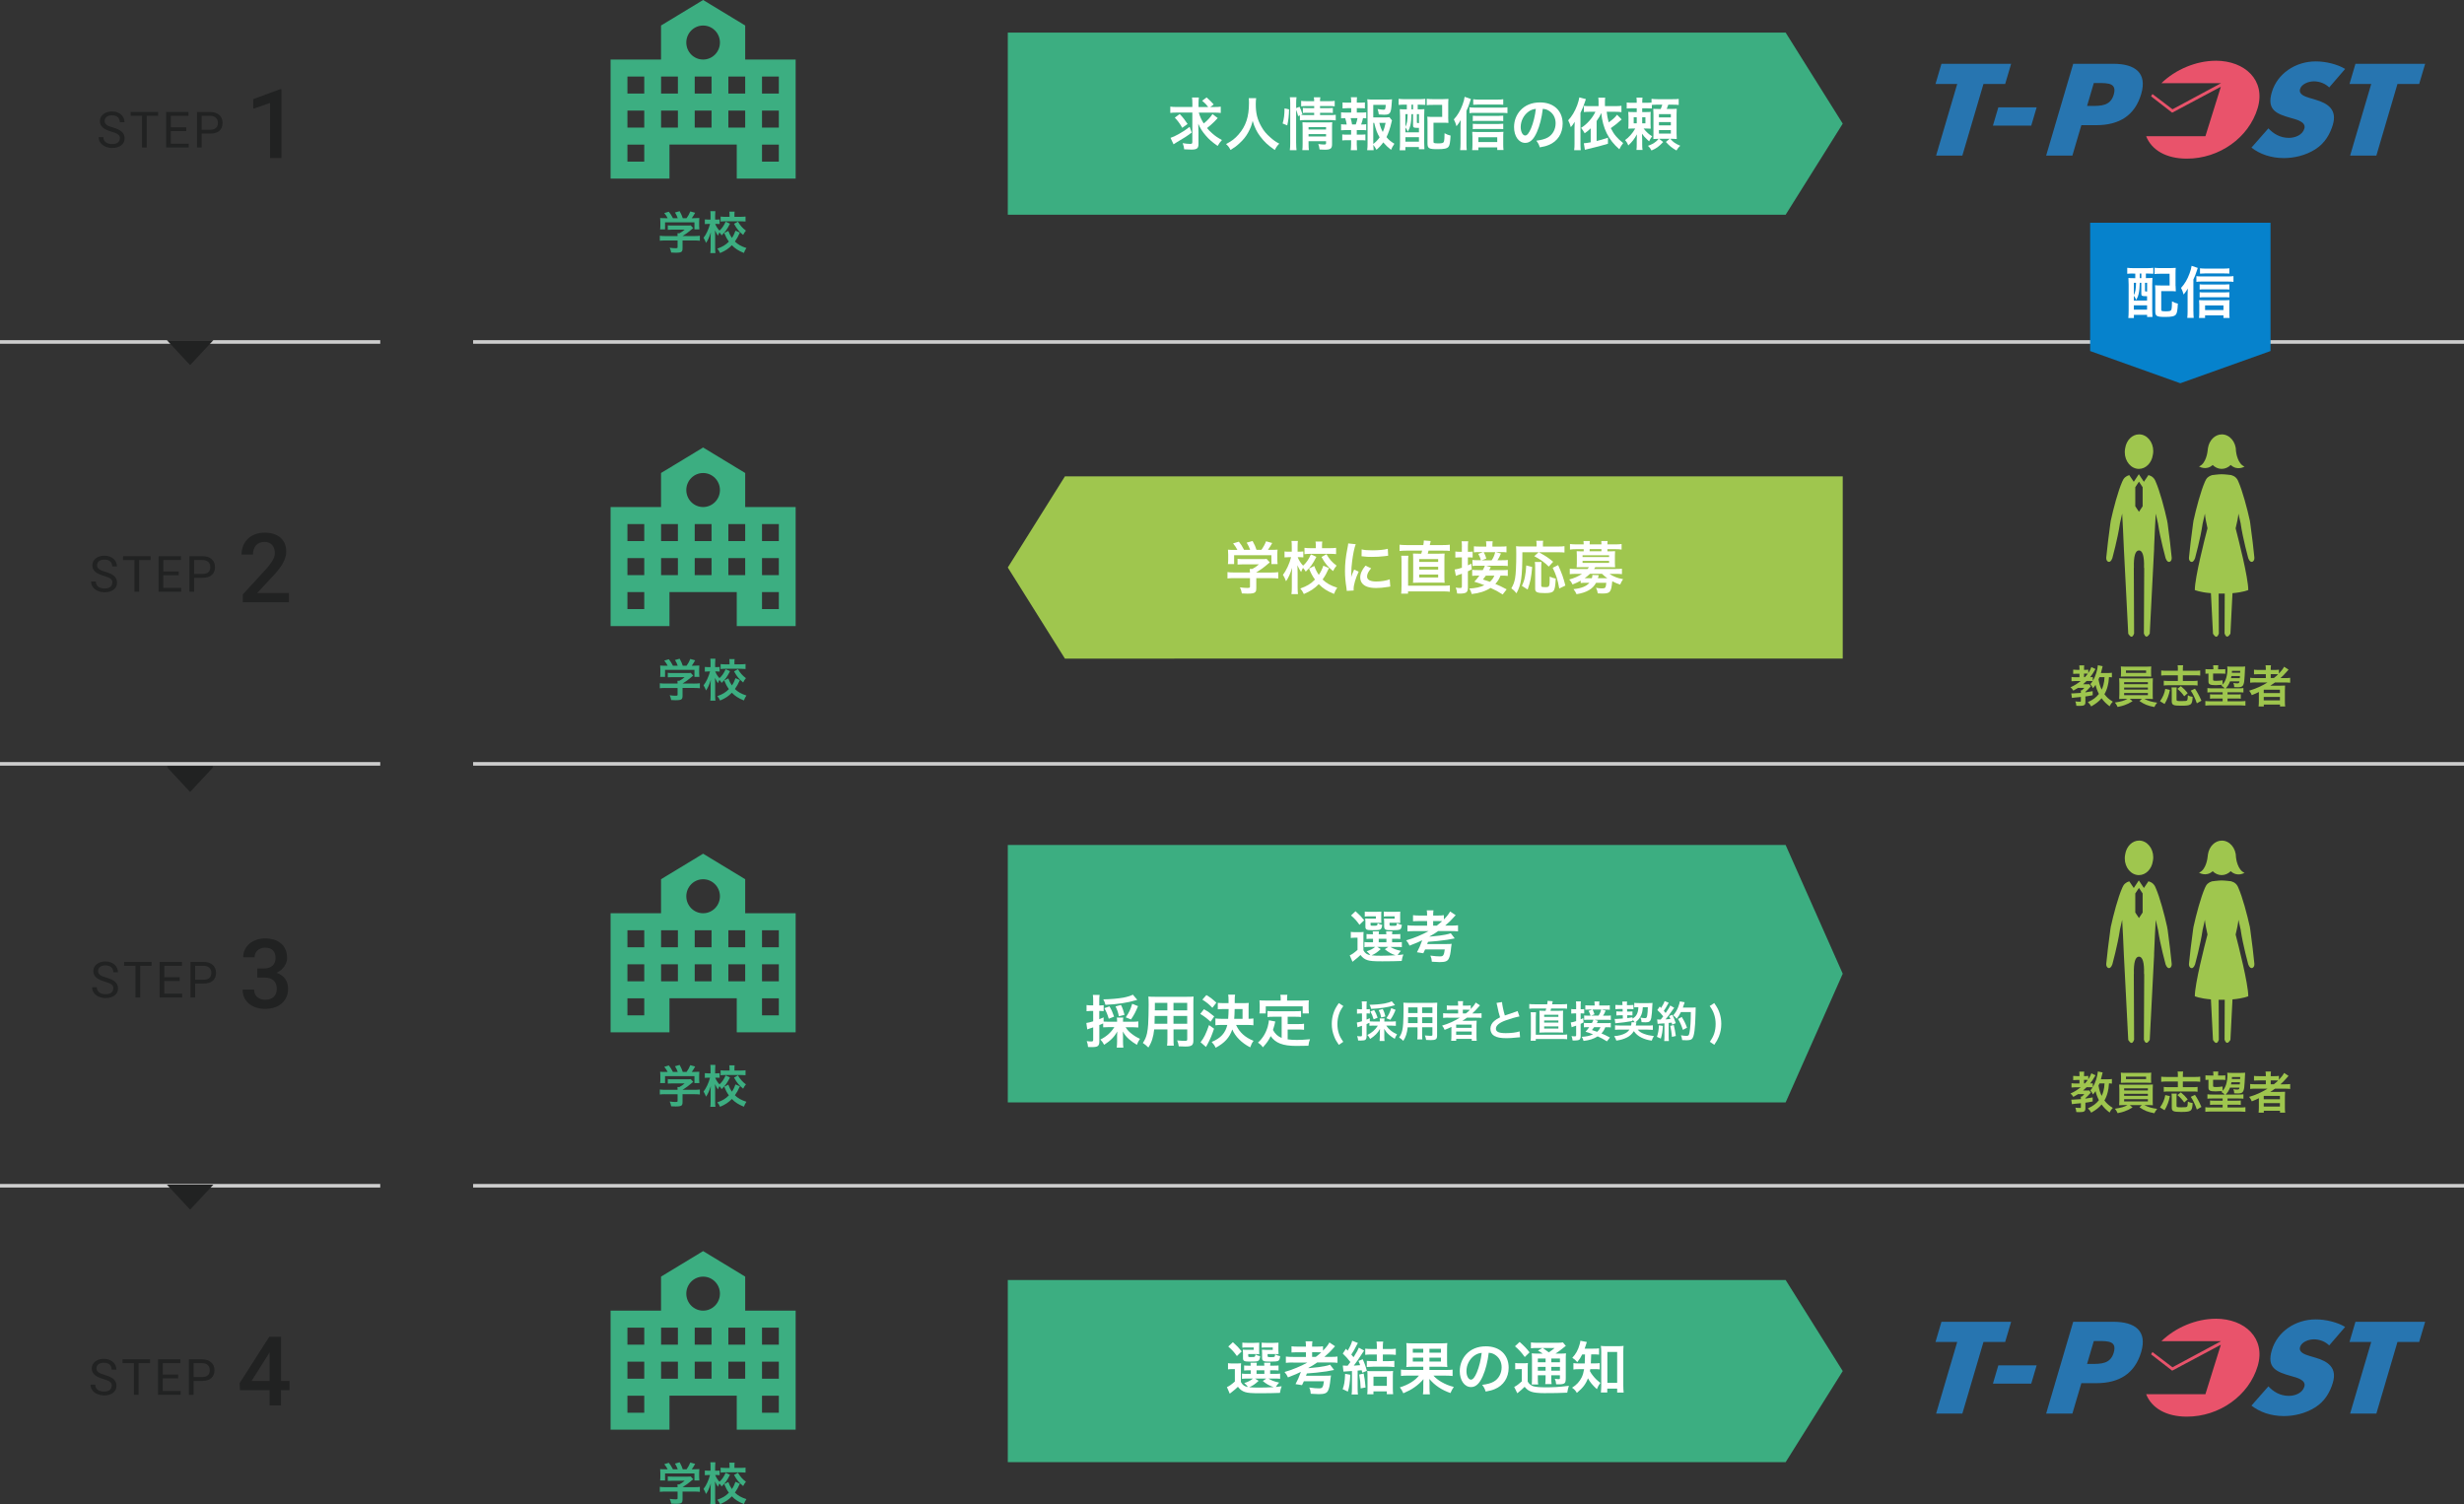 <?xml version="1.0" encoding="UTF-8"?><svg id="b" xmlns="http://www.w3.org/2000/svg" width="689.91" height="421.17" viewBox="0 0 689.91 421.17"><rect x="0" y="0" width="689.91" height="421.17" fill="#333333" stroke="none"/><g id="c"><rect x="132.47" y="213.38" width="557.45" height="1" fill="#cecece" stroke-width="0"/><rect x="132.47" y="331.51" width="557.45" height="1" fill="#cecece" stroke-width="0"/><rect x="132.47" y="95.25" width="557.45" height="1" fill="#cecece" stroke-width="0"/><rect y="213.38" width="106.47" height="1" fill="#cecece" stroke-width="0"/><rect y="331.51" width="106.47" height="1" fill="#cecece" stroke-width="0"/><rect y="95.25" width="106.47" height="1" fill="#cecece" stroke-width="0"/><g id="d"><polygon points="46.73 95.25 53.23 102.23 59.74 95.25 46.73 95.25" fill="#212222" stroke-width="0"/></g><g id="e"><polygon points="46.73 214.77 53.23 221.75 59.74 214.77 46.73 214.77" fill="#212222" stroke-width="0"/></g><g id="f"><polygon points="46.73 214.47 53.23 221.45 59.74 214.47 46.73 214.47" fill="#212222" stroke-width="0"/></g><g id="g"><polygon points="46.73 331.71 53.23 338.7 59.74 331.71 46.73 331.71" fill="#212222" stroke-width="0"/></g><path d="M33.59,38.79c0-.23-.03-.44-.11-.62-.07-.18-.19-.34-.38-.49s-.42-.29-.73-.42-.69-.26-1.16-.4c-.49-.14-.94-.3-1.34-.48-.4-.18-.74-.39-1.02-.62s-.5-.5-.65-.8-.23-.65-.23-1.03.08-.75.24-1.08.39-.62.69-.86c.3-.24.65-.43,1.07-.57.41-.14.88-.21,1.39-.21.56,0,1.06.08,1.5.25s.81.39,1.1.67.52.6.68.96c.15.37.23.74.23,1.13h-1.32c0-.28-.05-.54-.13-.77-.09-.24-.23-.44-.41-.62s-.41-.31-.68-.4-.6-.14-.97-.14c-.35,0-.66.04-.92.12s-.47.2-.64.34-.29.31-.38.51-.12.41-.12.64c0,.21.05.4.13.57.09.17.23.33.41.48.19.15.43.28.72.4.3.12.65.24,1.06.35.56.16,1.05.34,1.46.53s.75.41,1.02.66c.27.25.46.52.6.83s.19.65.19,1.04c0,.41-.08.77-.25,1.1s-.4.61-.7.84c-.3.23-.67.41-1.1.54-.43.12-.9.19-1.43.19-.31,0-.61-.03-.92-.09s-.6-.14-.88-.26c-.28-.11-.54-.26-.78-.42s-.45-.37-.63-.59-.32-.47-.42-.75c-.1-.28-.15-.58-.15-.92h1.32c0,.34.07.63.2.88.14.24.31.45.54.6.23.16.49.28.78.35.3.07.6.11.93.11.69,0,1.22-.14,1.59-.42s.55-.67.55-1.16Z" fill="#212222" stroke-width="0"/><path d="M44.28,32.43h-3.2v8.87h-1.31v-8.87h-3.19v-1.08h7.7v1.08Z" fill="#212222" stroke-width="0"/><path d="M52.14,36.7h-4.31v3.53h5.01v1.07h-6.32v-9.95h6.26v1.08h-4.94v3.2h4.31v1.07h0Z" fill="#212222" stroke-width="0"/><path d="M56.47,37.41v3.9h-1.31v-9.95h3.67c.56,0,1.06.07,1.5.23.43.15.8.36,1.09.63.29.27.52.59.67.96.15.37.23.78.23,1.22,0,.48-.08.91-.23,1.28-.15.38-.38.69-.67.95-.29.26-.66.45-1.09.58-.43.13-.93.2-1.5.2h-2.36ZM56.47,36.33h2.36c.38,0,.71-.05.99-.14s.5-.23.68-.4.31-.37.39-.61.12-.49.12-.78c0-.26-.04-.5-.12-.74s-.21-.45-.39-.63-.4-.33-.68-.44-.6-.16-.99-.16h-2.36v3.9Z" fill="#212222" stroke-width="0"/><path d="M78.8,44.25h-3.19v-15.41l-4.71,1.61v-2.7l7.49-2.76h.41v19.26Z" fill="#212222" stroke-width="0"/><path d="M31.47,163.16c0-.23-.03-.44-.11-.61-.07-.18-.19-.34-.38-.49s-.42-.29-.73-.42-.69-.26-1.16-.4c-.49-.14-.94-.3-1.34-.48-.4-.18-.74-.39-1.02-.62s-.5-.5-.65-.8-.23-.64-.23-1.03.08-.75.24-1.08.39-.62.69-.86c.3-.24.65-.43,1.07-.57.41-.14.88-.2,1.39-.2.56,0,1.06.08,1.5.25s.81.39,1.1.67.52.6.68.96c.15.36.23.74.23,1.13h-1.32c0-.28-.05-.54-.13-.77-.09-.24-.23-.44-.41-.61s-.41-.31-.68-.4-.6-.14-.97-.14c-.35,0-.66.04-.92.12s-.47.2-.64.34-.29.31-.38.51-.12.41-.12.64c0,.21.05.4.13.57.09.17.23.33.41.48.19.15.43.28.72.4.3.12.65.24,1.06.36.56.16,1.05.34,1.46.53s.75.41,1.02.66c.27.25.46.52.6.83s.19.65.19,1.04c0,.41-.08.77-.25,1.1s-.4.61-.7.84c-.3.23-.67.41-1.1.54-.43.12-.9.19-1.43.19-.31,0-.61-.03-.92-.08s-.6-.14-.88-.26c-.28-.11-.54-.26-.78-.42s-.45-.36-.63-.59-.32-.47-.42-.75c-.1-.28-.15-.58-.15-.92h1.32c0,.34.07.64.2.88.14.24.31.45.54.61.23.16.49.28.78.35.3.08.6.11.93.11.69,0,1.22-.14,1.59-.42s.55-.67.55-1.16Z" fill="#212222" stroke-width="0"/><path d="M42.16,156.81h-3.2v8.87h-1.31v-8.87h-3.19v-1.08h7.7v1.08Z" fill="#212222" stroke-width="0"/><path d="M50.03,161.08h-4.31v3.53h5.01v1.07h-6.32v-9.95h6.26v1.08h-4.94v3.2h4.31v1.07h0Z" fill="#212222" stroke-width="0"/><path d="M54.35,161.78v3.9h-1.31v-9.95h3.67c.56,0,1.06.08,1.5.23.43.15.8.36,1.09.63.29.27.52.59.67.96.15.37.23.78.23,1.22,0,.48-.08.91-.23,1.28s-.38.69-.67.95c-.29.26-.66.45-1.09.58-.43.13-.93.2-1.5.2h-2.36ZM54.35,160.71h2.36c.38,0,.71-.05.99-.14s.5-.23.68-.4.31-.37.39-.61.12-.49.12-.78c0-.26-.04-.5-.12-.74s-.21-.45-.39-.63-.4-.33-.68-.44-.6-.16-.99-.16h-2.36v3.9Z" fill="#212222" stroke-width="0"/><path d="M80.91,168.63h-12.91v-2.2l6.25-6.82c.53-.58.96-1.1,1.31-1.55.35-.45.62-.87.83-1.24.21-.37.35-.72.44-1.05s.12-.65.12-.98c0-.44-.06-.85-.19-1.22-.13-.37-.31-.7-.56-.97s-.54-.49-.89-.64-.76-.23-1.21-.23c-.55,0-1.03.09-1.44.26-.41.18-.75.42-1.01.73s-.47.69-.61,1.12c-.14.43-.21.91-.21,1.43h-3.2c0-.84.14-1.64.43-2.38.29-.74.71-1.39,1.26-1.95s1.23-.99,2.04-1.31,1.73-.48,2.77-.48c.96,0,1.81.12,2.56.38s1.38.6,1.89,1.06c.51.46.91,1.01,1.17,1.67s.4,1.38.4,2.18c0,.6-.1,1.19-.29,1.77s-.46,1.17-.8,1.75c-.34.58-.75,1.16-1.23,1.75s-.99,1.17-1.56,1.76l-4.28,4.59h8.91v2.56h0Z" fill="#212222" stroke-width="0"/><path d="M31.75,276.78c0-.23-.03-.44-.11-.61-.07-.18-.19-.34-.38-.49-.18-.15-.42-.29-.73-.42-.31-.13-.69-.26-1.16-.4-.49-.14-.94-.3-1.34-.48-.4-.18-.74-.39-1.02-.62-.28-.23-.5-.5-.65-.8s-.23-.65-.23-1.03.08-.75.24-1.08c.16-.33.39-.62.69-.86.3-.24.65-.43,1.07-.57.41-.14.88-.2,1.39-.2.56,0,1.06.08,1.5.25s.81.39,1.1.67.52.6.68.96c.15.36.23.74.23,1.13h-1.32c0-.28-.05-.54-.13-.77-.09-.24-.23-.44-.41-.61s-.41-.31-.68-.4-.6-.14-.97-.14c-.35,0-.66.04-.92.12s-.47.19-.64.34c-.17.14-.29.31-.38.51s-.12.41-.12.64c0,.21.05.4.13.57.09.17.23.33.41.48.19.15.43.28.72.4.3.12.65.24,1.06.36.56.16,1.05.34,1.46.53.41.19.75.41,1.02.66.27.25.46.52.6.83s.19.65.19,1.04-.08.77-.25,1.1-.4.61-.7.84c-.3.23-.67.41-1.1.54-.43.12-.9.19-1.43.19-.31,0-.61-.03-.92-.09-.31-.06-.6-.14-.88-.26-.28-.11-.54-.26-.78-.42s-.45-.36-.63-.59-.32-.47-.42-.75c-.1-.28-.15-.58-.15-.92h1.32c0,.34.07.64.2.88.14.24.31.45.54.61.23.16.49.28.78.35.3.08.6.11.93.11.69,0,1.22-.14,1.59-.42s.55-.67.55-1.16Z" fill="#212222" stroke-width="0"/><path d="M42.45,270.42h-3.2v8.87h-1.31v-8.87h-3.19v-1.08h7.7v1.08Z" fill="#212222" stroke-width="0"/><path d="M50.31,274.69h-4.31v3.53h5.01v1.07h-6.32v-9.95h6.26v1.08h-4.94v3.2h4.31v1.07h0Z" fill="#212222" stroke-width="0"/><path d="M54.64,275.39v3.9h-1.31v-9.95h3.67c.56,0,1.06.08,1.5.23.43.15.8.36,1.09.63.29.27.52.59.67.96.15.37.23.78.23,1.22,0,.48-.08.91-.23,1.28-.15.38-.38.69-.67.95-.29.26-.66.45-1.09.58-.43.14-.93.2-1.5.2h-2.36ZM54.64,274.32h2.36c.38,0,.71-.05.99-.14s.5-.23.68-.4c.18-.17.31-.37.39-.61.08-.23.12-.49.12-.77,0-.26-.04-.5-.12-.74-.08-.24-.21-.45-.39-.63s-.4-.33-.68-.44-.6-.16-.99-.16h-2.36v3.9Z" fill="#212222" stroke-width="0"/><path d="M71.99,271.18h1.9c.55,0,1.03-.07,1.44-.22s.74-.35,1.01-.6c.27-.25.47-.56.61-.92.13-.36.2-.76.2-1.2,0-.91-.24-1.62-.72-2.13s-1.21-.76-2.19-.76c-.42,0-.81.06-1.17.19-.36.13-.67.31-.94.54s-.47.51-.62.84-.22.7-.22,1.11h-3.2c0-.76.15-1.45.46-2.1.3-.64.72-1.2,1.27-1.67.54-.47,1.19-.84,1.94-1.1s1.57-.4,2.46-.4,1.75.12,2.51.35,1.4.58,1.94,1.04.96,1.02,1.26,1.71.45,1.47.45,2.37c0,.39-.06.78-.19,1.17-.12.4-.31.78-.55,1.14-.25.36-.56.71-.92,1.03-.37.32-.8.59-1.29.81.59.2,1.09.46,1.5.77.41.31.74.66.99,1.05.26.39.44.81.56,1.26.12.45.18.91.18,1.39,0,.9-.16,1.7-.49,2.4-.33.7-.78,1.29-1.35,1.77s-1.26.84-2.04,1.09c-.79.25-1.64.38-2.55.38-.83,0-1.63-.11-2.39-.34-.76-.23-1.43-.57-2.01-1.02-.58-.45-1.04-1.02-1.38-1.69s-.51-1.46-.51-2.35h3.21c0,.42.07.81.22,1.16s.36.65.63.9c.27.25.6.44.99.58.39.14.82.2,1.29.2.99,0,1.78-.26,2.35-.79s.86-1.29.86-2.29c0-.55-.08-1.02-.25-1.41-.17-.4-.4-.72-.71-.98s-.68-.45-1.11-.57c-.44-.12-.92-.18-1.47-.18h-1.9v-2.53h0Z" fill="#212222" stroke-width="0"/><path d="M31.31,388.04c0-.23-.03-.44-.11-.61-.07-.18-.19-.34-.38-.49-.18-.15-.42-.29-.73-.42s-.69-.26-1.16-.4c-.49-.14-.94-.3-1.34-.48-.4-.18-.74-.39-1.02-.62-.28-.23-.5-.5-.65-.8s-.23-.64-.23-1.03.08-.75.24-1.08c.16-.33.39-.62.69-.86.3-.24.65-.43,1.07-.57.41-.14.88-.2,1.39-.2.56,0,1.06.08,1.5.25s.81.39,1.1.67.52.6.68.96c.15.36.23.74.23,1.13h-1.32c0-.28-.05-.54-.13-.77-.09-.24-.23-.44-.41-.61s-.41-.31-.68-.4-.6-.14-.97-.14c-.35,0-.66.04-.92.12s-.47.2-.64.34-.29.31-.38.51-.12.41-.12.64c0,.21.05.4.13.57.09.17.23.33.41.48.19.15.43.28.72.4.3.12.65.24,1.06.36.56.16,1.05.34,1.46.53.41.19.75.41,1.02.66.27.25.46.52.6.83s.19.65.19,1.04-.08.77-.25,1.1-.4.61-.7.84c-.3.23-.67.41-1.1.54-.43.12-.9.19-1.43.19-.31,0-.61-.03-.92-.09-.31-.06-.6-.14-.88-.26-.28-.11-.54-.26-.78-.42s-.45-.36-.63-.59-.32-.47-.42-.75c-.1-.28-.15-.58-.15-.92h1.32c0,.34.07.64.2.88.14.24.31.45.54.6.23.16.49.28.78.35.3.08.6.11.93.11.69,0,1.22-.14,1.59-.42s.55-.67.55-1.16Z" fill="#212222" stroke-width="0"/><path d="M42.01,381.68h-3.2v8.87h-1.31v-8.87h-3.19v-1.08h7.7v1.08Z" fill="#212222" stroke-width="0"/><path d="M49.87,385.95h-4.31v3.53h5.01v1.07h-6.32v-9.95h6.26v1.08h-4.94v3.2h4.31v1.07h0Z" fill="#212222" stroke-width="0"/><path d="M54.2,386.66v3.9h-1.31v-9.95h3.67c.56,0,1.06.08,1.5.23.43.15.8.36,1.09.63.29.27.52.59.67.96.15.37.23.78.23,1.22,0,.48-.08.91-.23,1.28s-.38.69-.67.95c-.29.26-.66.45-1.09.58-.43.13-.93.2-1.5.2h-2.36ZM54.2,385.58h2.36c.38,0,.71-.05.99-.14s.5-.23.68-.4.31-.37.39-.61c.08-.23.12-.49.12-.78,0-.26-.04-.5-.12-.74s-.21-.45-.39-.63-.4-.33-.68-.44-.6-.16-.99-.16h-2.36v3.9Z" fill="#212222" stroke-width="0"/><path d="M78.68,386.66h2.39v2.57h-2.39v4.27h-3.2v-4.27h-8.29l-.09-1.95,8.28-12.97h3.31s0,12.35,0,12.35ZM70.46,386.66h5.02v-8.02l-.24.42-4.79,7.59Z" fill="#212222" stroke-width="0"/><g id="h"><path d="M208.65,16.67V7.14l-11.78-7.14-11.78,7.14v9.53h-14.13v33.34h16.49v-9.53h18.84v9.53h16.49V16.67h-14.13ZM180.39,45.25h-4.71v-4.76h4.71v4.76ZM180.39,35.72h-4.71v-4.76h4.71v4.76ZM180.39,26.2h-4.71v-4.76h4.71v4.76ZM189.81,35.72h-4.71v-4.76h4.71v4.76ZM189.81,26.2h-4.71v-4.76h4.71v4.76ZM199.23,35.72h-4.71v-4.76h4.71v4.76ZM199.23,26.2h-4.71v-4.76h4.71v4.76ZM196.87,16.67c-2.6,0-4.71-2.13-4.71-4.76s2.11-4.76,4.71-4.76,4.71,2.13,4.71,4.76c0,2.63-2.11,4.76-4.71,4.76ZM208.65,35.72h-4.71v-4.76h4.71v4.76ZM208.65,26.2h-4.71v-4.76h4.71v4.76ZM218.07,45.25h-4.71v-4.76h4.71v4.76ZM218.07,35.72h-4.71v-4.76h4.71v4.76ZM218.07,26.2h-4.71v-4.76h4.71v4.76Z" fill="#3cae81" stroke-width="0"/></g><path d="M186.29,67.33c-.66,0-1.15.03-1.54.08v-1.4c.43.06.93.09,1.53.09h3.44v-.09c0-.25-.01-.48-.04-.69h.54c.54-.28.96-.56,1.49-1.02h-3.47c-.52,0-.86.01-1.26.05v-1.26c.38.05.73.06,1.28.06h4.18c.49,0,.73-.01.96-.05l.7.77q-.21.18-.46.38c-.9.77-1.54,1.24-2.53,1.84h0s3.3.01,3.3.01c.62,0,1.17-.03,1.55-.09v1.4c-.37-.05-.91-.08-1.57-.08h-3.28v2.21c0,.44-.04.62-.16.8-.21.32-.64.42-1.78.42-.16,0-.58-.01-1.24-.05-.14-.67-.2-.88-.42-1.34.61.09,1.17.13,1.57.13.56,0,.64-.04.64-.29v-1.87h-3.42ZM186.94,61.09c-.29-.56-.45-.81-.95-1.43l1.28-.38c.44.54.73,1,1.15,1.81h1.34c-.21-.59-.42-1.04-.77-1.59l1.31-.37c.52.97.59,1.15.87,1.96h1.07c.38-.5.82-1.3,1.04-1.89l1.36.38c-.29.54-.66,1.12-.95,1.51h.57c.86,0,1.1-.01,1.55-.05-.04.32-.05.57-.05,1.05v1.17c0,.34.02.66.06.96h-1.38v-1.96h-8.23v1.96h-1.38c.05-.29.06-.58.06-.97v-1.16c0-.45-.01-.72-.05-1.05.57.05.64.05,1.49.05h.59Z" fill="#3cae81" stroke-width="0"/><path d="M204.4,62.63c-.87,1.68-1.26,2.22-2.35,3.27-.2-.35-.34-.53-.62-.83-.15.28-.27.53-.42.92-.3-.47-.47-.76-.82-1.49q.01.23.04.92c0,.05.01.69.01.83v3.06c0,.67.02,1.15.08,1.55h-1.44c.06-.39.09-.88.09-1.55v-3.23s.03-.35.06-1.04c-.44,1.4-.77,2.13-1.34,2.98-.24-.61-.43-1-.7-1.43.71-.87,1.45-2.46,1.82-3.89h-.49c-.39,0-.67.01-.97.05v-1.31c.28.04.56.05.97.05h.63v-1.05c0-.67-.01-.96-.06-1.31h1.41c-.04.32-.06.71-.06,1.31v1.05h.5c.34,0,.51-.01.76-.05v1.3c-.27-.03-.47-.04-.73-.04h-.51c.27.69.68,1.34,1.19,1.87.7-.61,1.2-1.33,1.73-2.49l1.21.54ZM207.17,65.12c-.57,1.24-.8,1.64-1.4,2.51.87.83,1.73,1.33,3.23,1.82-.32.46-.5.8-.71,1.38-1.55-.63-2.44-1.21-3.37-2.16-.93.96-1.84,1.57-3.3,2.18-.25-.54-.43-.82-.78-1.23,1.49-.53,2.31-1.02,3.25-1.97-.57-.78-.87-1.34-1.31-2.42l1.15-.58c.3.82.54,1.3,1,1.97.47-.69.74-1.26,1-2.03l1.25.53ZM204.26,60.2c0-.4-.01-.68-.06-.95h1.5c-.05.25-.06.52-.06.92v.54h1.72c.57,0,1.02-.03,1.39-.08v1.39c-.42-.04-.85-.06-1.4-.06h-4.17c-.57,0-1.01.03-1.41.08v-1.4c.38.05.81.08,1.4.08h1.1v-.52h0ZM206.62,62.05c.66,1.12,1.23,1.77,2.24,2.53-.3.34-.48.62-.78,1.2-1.2-1-1.71-1.6-2.55-3.11l1.1-.62Z" fill="#3cae81" stroke-width="0"/><g id="i"><path d="M208.65,141.97v-9.53l-11.78-7.14-11.78,7.14v9.53h-14.13v33.34h16.49v-9.53h18.84v9.53h16.49v-33.34h-14.13ZM180.39,170.55h-4.71v-4.76h4.71v4.76ZM180.39,161.03h-4.71v-4.76h4.71v4.76ZM180.39,151.5h-4.71v-4.76h4.71v4.76ZM189.81,161.03h-4.71v-4.76h4.71v4.76ZM189.81,151.5h-4.71v-4.76h4.71v4.76ZM199.23,161.03h-4.71v-4.76h4.71v4.76ZM199.23,151.5h-4.71v-4.76h4.71v4.76ZM196.87,141.97c-2.6,0-4.71-2.13-4.71-4.76s2.11-4.76,4.71-4.76,4.71,2.13,4.71,4.76c0,2.63-2.11,4.76-4.71,4.76ZM208.65,161.03h-4.71v-4.76h4.71v4.76ZM208.65,151.5h-4.71v-4.76h4.71v4.76ZM218.07,170.55h-4.71v-4.76h4.71v4.76ZM218.07,161.03h-4.71v-4.76h4.71v4.76ZM218.07,151.5h-4.71v-4.76h4.71v4.76Z" fill="#3cae81" stroke-width="0"/></g><path d="M186.29,192.63c-.66,0-1.15.03-1.54.08v-1.4c.43.06.93.09,1.53.09h3.44v-.09c0-.25-.01-.48-.04-.69h.54c.54-.28.96-.56,1.49-1.02h-3.47c-.52,0-.86.01-1.26.05v-1.26c.38.05.73.06,1.28.06h4.18c.49,0,.73-.01.96-.05l.7.77q-.21.18-.46.38c-.9.77-1.54,1.24-2.53,1.84h0s3.3.01,3.3.01c.62,0,1.17-.03,1.55-.09v1.4c-.37-.05-.91-.08-1.57-.08h-3.28v2.21c0,.44-.04.62-.16.8-.21.32-.64.42-1.78.42-.16,0-.58-.01-1.24-.05-.14-.67-.2-.88-.42-1.34.61.09,1.17.13,1.57.13.56,0,.64-.04.64-.29v-1.87h-3.42ZM186.94,186.4c-.29-.56-.45-.81-.95-1.43l1.28-.38c.44.54.73,1,1.15,1.81h1.34c-.21-.59-.42-1.04-.77-1.59l1.31-.37c.52.97.59,1.15.87,1.96h1.07c.38-.5.82-1.3,1.04-1.89l1.36.38c-.29.54-.66,1.12-.95,1.51h.57c.86,0,1.1-.01,1.55-.05-.04.32-.05.57-.05,1.05v1.17c0,.34.02.66.06.96h-1.38v-1.96h-8.23v1.96h-1.38c.05-.29.06-.58.06-.97v-1.16c0-.45-.01-.72-.05-1.05.57.05.64.05,1.49.05h.59Z" fill="#3cae81" stroke-width="0"/><path d="M204.4,187.94c-.87,1.68-1.26,2.22-2.35,3.27-.2-.35-.34-.53-.62-.83-.15.28-.27.53-.42.92-.3-.47-.47-.76-.82-1.49q.01.23.04.92c0,.05.01.69.01.83v3.06c0,.67.02,1.15.08,1.55h-1.44c.06-.39.09-.88.09-1.55v-3.23s.03-.35.06-1.04c-.44,1.4-.77,2.13-1.34,2.98-.24-.61-.43-1-.7-1.43.71-.87,1.45-2.46,1.82-3.89h-.49c-.39,0-.67.01-.97.05v-1.31c.28.04.56.05.97.05h.63v-1.05c0-.67-.01-.96-.06-1.31h1.41c-.04.32-.06.71-.06,1.31v1.05h.5c.34,0,.51-.01.76-.05v1.3c-.27-.03-.47-.04-.73-.04h-.51c.27.69.68,1.34,1.19,1.87.7-.61,1.2-1.33,1.73-2.49l1.21.54ZM207.17,190.42c-.57,1.24-.8,1.64-1.4,2.51.87.83,1.73,1.33,3.23,1.82-.32.46-.5.8-.71,1.38-1.55-.63-2.44-1.21-3.37-2.16-.93.96-1.84,1.57-3.3,2.18-.25-.54-.43-.82-.78-1.23,1.49-.53,2.31-1.02,3.25-1.97-.57-.78-.87-1.34-1.31-2.42l1.15-.58c.3.82.54,1.3,1,1.97.47-.69.74-1.26,1-2.03l1.25.53ZM204.26,185.5c0-.4-.01-.68-.06-.95h1.5c-.05.25-.06.52-.06.92v.54h1.72c.57,0,1.02-.03,1.39-.08v1.39c-.42-.04-.85-.06-1.4-.06h-4.17c-.57,0-1.01.03-1.41.08v-1.4c.38.05.81.08,1.4.08h1.1v-.52h0ZM206.62,187.36c.66,1.12,1.23,1.77,2.24,2.53-.3.34-.48.62-.78,1.2-1.2-1-1.71-1.6-2.55-3.11l1.1-.62Z" fill="#3cae81" stroke-width="0"/><g id="j"><polygon points="282.18 9.12 282.18 60.13 499.97 60.13 515.96 34.62 499.97 9.12 282.18 9.12" fill="#3cae81" stroke-width="0"/></g><path d="M335.65,31.51c.35,1.17.74,2.03,1.39,3.06.98-.77,1.89-1.74,2.45-2.63l1.47,1.12q-.16.16-.94.99c-.56.56-1.18,1.12-2.05,1.81.43.53.83.95,1.42,1.46.88.78,1.38,1.12,2.75,1.89-.51.56-.83.99-1.2,1.65-1.55-1.07-2.43-1.84-3.33-2.9-1.01-1.18-1.47-1.92-2.1-3.31.03.74.06,1.65.06,2.34v3.38c0,1.17-.46,1.52-1.98,1.52-.62,0-1.3-.03-2.02-.08-.08-.72-.16-1.01-.43-1.73.8.14,1.46.21,2.1.21.5,0,.61-.1.61-.53v-8.24h-4.43c-.7,0-1.25.03-1.74.1v-1.76c.48.06,1.01.1,1.84.1h4.34v-.91c0-.8-.03-1.28-.1-1.74h1.92c-.06.5-.1.98-.1,1.76v.9h2.72c-.54-.72-.88-1.07-1.7-1.76l1.25-.93q1.07.93,1.98,1.97l-.96.72h1.1c.82,0,1.34-.03,1.84-.1v1.76c-.5-.06-1.02-.1-1.84-.1h-4.34ZM333.68,37.11c-1.55,1.15-1.86,1.35-4.19,2.72-.4.24-.61.37-.9.58l-.85-1.81c.69-.22,1.33-.53,2.35-1.09,1.22-.69,1.91-1.14,3.01-2l.57,1.6ZM330.31,31.92c.93.98,1.47,1.68,2.21,2.8l-1.5,1.07c-.62-1.14-1.27-2-2.08-2.85l1.38-1.02Z" fill="#fff" stroke-width="0"/><path d="M351.72,27.49c-.06.27-.11,1.07-.11,1.65,0,2.58.42,4.27,1.57,6.31.67,1.2,1.39,2.05,2.53,3.04.94.83,1.42,1.17,2.48,1.73-.61.62-.86,1.01-1.25,1.78-1.95-1.36-2.93-2.27-4.07-3.78-.98-1.3-1.59-2.53-2.13-4.37-.3,1.28-.59,2.02-1.25,3.23-.64,1.17-1.33,2.03-2.47,3.07-.83.77-1.36,1.15-2.48,1.84-.37-.74-.67-1.14-1.25-1.65,1.63-.86,2.48-1.52,3.49-2.67,2.07-2.37,2.93-4.99,2.93-8.84,0-.63-.02-.91-.06-1.35h2.07Z" fill="#fff" stroke-width="0"/><path d="M359.13,34.58c.4-1.41.51-2.4.53-4.23l1.27.29c-.03,1.74-.18,3.07-.51,4.47l-1.28-.53ZM362.92,40.07c0,.83.03,1.39.1,1.98h-1.87c.08-.54.11-1.27.11-2.03v-11.08c0-.7-.03-1.15-.11-1.71h1.87c-.08.56-.1.96-.1,1.71v1.33l.94-.37c.4.8.43.9.82,2.08l-.43.19c.4.03.72.05,1.34.05h2.37v-.64h-1.82c-.62,0-.9.02-1.34.06v-1.42c.42.05.7.06,1.36.06h1.81v-.59h-2.06c-.85,0-1.15.02-1.59.08v-1.54c.47.08.8.1,1.66.1h1.98c0-.48-.02-.72-.1-1.09h1.84c-.08.38-.1.59-.1,1.09h2.45c.88,0,1.2-.02,1.66-.1v1.54c-.46-.06-.86-.08-1.63-.08h-2.48v.59h2.26c.69,0,.94-.02,1.33-.06v1.42c-.38-.05-.7-.06-1.36-.06h-2.22v.64h2.8c.77,0,1.15-.02,1.59-.08v1.57c-.48-.06-.93-.1-1.59-.1h-6.82c-.78,0-1.17.02-1.62.1v-1.41l-.5.22c-.16-.67-.32-1.17-.56-1.78v9.32h0ZM366.39,40.2c0,.78.03,1.35.1,1.83h-1.84c.06-.53.08-.9.08-1.83v-4.61c0-.61-.02-.91-.05-1.36.39.03.72.05,1.28.05h5.63c.7,0,1.1-.02,1.44-.06-.05.38-.06.86-.06,1.65v4.51c0,1.22-.43,1.54-2.05,1.54-.35,0-.66-.02-1.44-.06-.1-.69-.16-.96-.37-1.54.66.1,1.17.14,1.57.14.51,0,.61-.06.61-.38v-.54h-4.9v.67h0ZM371.29,36.26v-.66h-4.9v.66h4.9ZM371.29,38.21v-.66h-4.9v.66h4.9Z" fill="#fff" stroke-width="0"/><path d="M381.15,31.52c.67,0,.96-.02,1.39-.08v1.7c-.3-.05-.51-.05-.9-.06-.18.77-.26,1.07-.53,1.78h.19c.58,0,.88-.02,1.23-.08v1.7c-.43-.05-.77-.06-1.39-.06h-1.25v1.28h1.09c.61,0,.93-.02,1.33-.06v1.68c-.42-.05-.74-.06-1.33-.06h-1.09v1.17c0,.53.03,1.12.08,1.63h-1.76c.06-.53.1-1.01.1-1.63v-1.17h-1.15c-.61,0-.88.02-1.33.06v-1.68c.4.05.72.06,1.33.06h1.15v-1.28h-1.42c-.61,0-.94.02-1.39.06v-1.7c.4.06.66.08,1.39.08h.18c-.1-.64-.19-1.07-.42-1.78-.53,0-.78.02-1.15.06v-1.7c.42.06.75.08,1.39.08h1.44v-1.23h-1.09c-.58,0-.9.02-1.33.06v-1.67c.38.05.69.06,1.33.06h1.09v-.29c0-.45-.03-.99-.1-1.22h1.73c-.05.37-.06.71-.06,1.22v.29h.94c.64,0,.94-.02,1.33-.06v1.67c-.42-.05-.77-.06-1.33-.06h-.94v1.23h1.25ZM379.61,34.85c.21-.54.35-1.1.48-1.78h-1.92c.22.77.29,1.07.4,1.78h1.04ZM389.76,33.72c-.08.21-.11.3-.19.7-.34,1.47-.82,2.9-1.36,3.97.62.77,1.15,1.2,2.21,1.86-.5.77-.66,1.07-.93,1.7-.93-.74-1.47-1.25-2.18-2.08-.56.78-1.09,1.36-1.9,2.07-.3-.56-.53-.9-.9-1.39.02.64.05.96.11,1.5h-1.82c.1-.67.11-1.07.11-1.91v-10.71c0-.58-.03-1.2-.08-1.63.46.06.91.08,1.5.08h3.94c.72,0,1.22-.03,1.49-.08-.05.46-.06.66-.08,1.04-.19,2.95-.42,3.28-2.18,3.28-.43,0-.72-.02-1.44-.08-.1-.7-.16-.99-.35-1.51.64.11,1.3.19,1.65.19.5,0,.58-.16.64-1.35h-3.49v3.51h3.01c.77,0,1.18-.02,1.52-.06l.72.9ZM384.51,40.31c.74-.58,1.27-1.12,1.78-1.86-.69-1.14-1.01-1.98-1.52-4.05h-.26v5.91h0ZM386.22,34.41c.27,1.1.51,1.74.96,2.55.34-.75.54-1.39.78-2.55h-1.74Z" fill="#fff" stroke-width="0"/><path d="M393.35,29.3c-.69,0-1.3.03-1.74.08v-1.71c.51.06,1.09.1,1.76.1h3.92c.69,0,1.27-.03,1.79-.1v1.7c-.43-.03-1.06-.06-1.63-.06h-.5v1.31h.22c.83,0,1.18-.02,1.65-.06-.03.5-.05,1.09-.05,1.76v7.68c0,.77.02,1.3.06,1.78h-1.54v-.61h-3.79v.9h-1.6c.06-.63.1-1.23.1-2.18v-7.41c0-.82-.02-1.36-.06-1.92.45.05.82.06,1.63.06h.34v-1.31h-.56ZM393.51,37.05h3.79v-1.25h-.45c-1.04,0-1.2-.1-1.2-.72v-3.12h-.45v.19c0,.94-.13,2.23-.32,3.01-.15.64-.29.98-.71,1.71-.18-.48-.35-.77-.67-1.18v1.36h0ZM393.51,35.51c.45-.91.59-1.71.62-3.55h-.62v3.55ZM393.51,39.67h3.79v-1.25h-3.79v1.25ZM395.21,30.61h.45v-1.31h-.45v1.31ZM396.72,34.18c0,.26.02.27.59.29v-2.51h-.59v2.22ZM405.49,32.85c0,.66.02,1.1.06,1.57-.51-.05-.88-.06-1.6-.06h-2.58v5.23c0,.29.03.37.13.43.14.08.58.13,1.14.13,1.18,0,1.5-.1,1.65-.5.11-.34.18-1.18.18-2.35.67.37,1.09.53,1.68.66-.1,1.92-.24,2.7-.56,3.12-.42.51-1.18.69-3.04.69-2.5,0-2.86-.21-2.86-1.67v-5.86c0-.77-.02-1.06-.06-1.57.48.05.91.06,1.6.06h2.58l-.02-3.36h-2.53c-.82,0-1.28.02-1.78.08v-1.79c.51.06,1.06.1,1.79.1h2.64c.72,0,1.18-.02,1.65-.06-.05.56-.06.85-.06,1.62v3.54h0Z" fill="#fff" stroke-width="0"/><path d="M410.6,40.17c0,.69.02,1.22.08,1.86h-1.84c.06-.62.1-1.09.1-1.87v-4.77c0-.56,0-.61.05-1.78-.35.64-.53.91-1.18,1.73-.22-.77-.4-1.23-.74-1.91,1.06-1.15,1.81-2.42,2.43-4.11.34-.93.5-1.49.59-2.21l1.76.61c-.05.16-.16.48-.32.96-.32.99-.51,1.46-.93,2.35v9.14h0ZM411.45,30.05c.4.06.77.08,1.33.08h7.79c.64,0,1.09-.03,1.51-.1v1.65c-.43-.05-.9-.08-1.51-.08h-7.79c-.5,0-.93.02-1.33.08v-1.63ZM413.93,42.04h-1.73c.05-.42.08-.9.08-1.49v-2.26c0-.51-.02-.99-.06-1.38.34.03.77.05,1.31.05h6.07c.62,0,1.01-.02,1.36-.05-.05.4-.06.78-.06,1.36v2.24c0,.61.02,1.02.08,1.5h-1.76v-.74h-5.28v.75h0ZM420.9,33.91c-.35-.05-.72-.06-1.25-.06h-6.13c-.54,0-.77.02-1.14.06v-1.52c.34.05.58.06,1.14.06h6.11c.53,0,.88-.02,1.27-.06v1.52ZM420.9,36.17c-.4-.05-.7-.06-1.23-.06h-6.15c-.56,0-.82.02-1.14.06v-1.52c.34.05.59.06,1.14.06h6.13c.53,0,.88-.02,1.25-.06v1.52h0ZM420.9,29.33c-.43-.05-.9-.06-1.57-.06h-5.39c-.64,0-1.06.02-1.44.06v-1.54c.46.06.91.1,1.58.1h5.12c.77,0,1.27-.03,1.7-.1v1.54h0ZM419.22,39.78v-1.35h-5.28v1.35h5.28Z" fill="#fff" stroke-width="0"/><path d="M430.32,37c-.91,2.07-1.94,3.01-3.25,3.01-1.83,0-3.14-1.86-3.14-4.43,0-1.76.62-3.41,1.76-4.66,1.34-1.47,3.23-2.24,5.51-2.24,3.84,0,6.34,2.34,6.34,5.94,0,2.77-1.44,4.98-3.89,5.97-.77.32-1.39.48-2.51.67-.27-.85-.46-1.2-.98-1.87,1.47-.19,2.43-.45,3.19-.88,1.39-.77,2.22-2.29,2.22-4,0-1.54-.69-2.79-1.97-3.55-.5-.29-.91-.42-1.62-.48-.3,2.51-.86,4.72-1.66,6.53ZM427.97,31.27c-1.34.96-2.18,2.61-2.18,4.32,0,1.31.56,2.35,1.26,2.35.53,0,1.07-.67,1.65-2.05.61-1.44,1.14-3.6,1.33-5.41-.83.1-1.41.32-2.06.78Z" fill="#fff" stroke-width="0"/><path d="M440.86,35.83c0-.5.02-.86.05-1.74-.42.7-.62.99-1.09,1.52-.22-.82-.4-1.27-.74-1.92,1.04-1.09,1.89-2.51,2.54-4.26.3-.86.5-1.57.59-2.16l1.83.48c-.1.22-.11.3-.24.72-.34,1.09-.7,2-1.28,3.15v8.58c0,.72.03,1.25.08,1.86h-1.84c.08-.66.1-1.1.1-1.87v-4.35h0ZM454.04,33.45c-.99.93-1.9,1.67-3.02,2.43.86,1.74,1.76,2.82,3.46,4.18-.45.58-.78,1.12-1.07,1.74-3.06-2.67-4.63-5.81-5.06-10.16-.35.82-.51,1.1-1.3,2.24v5.6c1.1-.27,1.68-.43,3.17-.93v1.7q-2.24.69-5.71,1.5c-.5.11-.53.13-.75.19l-.29-1.83c.56-.03,1.02-.1,1.92-.27v-3.91c-.56.56-.8.75-1.68,1.39-.37-.64-.67-1.1-1.02-1.52,1.6-.94,3.23-2.79,4.02-4.5h-1.57c-.69,0-1.12.02-1.66.08v-1.74c.5.06.9.08,1.68.08h2.43v-1.23c0-.51-.02-.8-.08-1.14h1.95c-.06.37-.08.67-.08,1.14v1.23h2.83c.78,0,1.31-.03,1.79-.1v1.78c-.5-.06-1.1-.1-1.79-.1h-2.34c.13,1.15.24,1.71.56,2.96,1.1-.77,1.78-1.38,2.34-2.13l1.28,1.3Z" fill="#fff" stroke-width="0"/><path d="M462.48,30.37c-.38-.03-.72-.05-1.36-.05h-1.31v1.06h1.06c.66,0,.96-.02,1.33-.06-.05.4-.05.56-.05,1.28v2.13c0,.69.02.94.05,1.3-.4-.03-.66-.05-1.3-.05h-.7c.78,1.01,1.52,1.67,2.4,2.18-.43.58-.61.85-.85,1.42q-.14-.14-.62-.58c-.46-.4-1.01-1.02-1.38-1.57.05.74.06,1.27.06,1.86v1.07c0,.86.02,1.22.1,1.63h-1.71c.06-.45.08-.82.08-1.63v-1.01c0-.58.02-1.07.05-1.73-.71,1.3-1.33,2.1-2.42,3.11-.24-.64-.47-1.02-.9-1.5,1.06-.74,2.11-1.92,2.86-3.25h-.62c-.66,0-.88.02-1.34.05.05-.42.06-.78.06-1.46v-1.84c0-.62-.02-.99-.06-1.41.43.05.73.06,1.55.06h.82v-1.06h-1.07c-.82,0-1.3.02-1.74.06v-1.68c.48.06.85.08,1.74.08h1.07c0-.74-.02-1.07-.08-1.44h1.7c-.06.3-.08.67-.08,1.33v.11h1.33c.69,0,.93-.02,1.27-.05v-1.06c.48.06.91.1,1.7.1h4.18c.88,0,1.31-.02,1.73-.08v1.7c-.47-.06-.86-.08-1.73-.08h-1.18c-.16.48-.29.83-.45,1.2h1.26c.85,0,1.17-.02,1.55-.05-.03.43-.05.91-.05,1.52v5.28c0,.63.02,1.2.05,1.65-.54-.03-.9-.05-1.36-.05h-.45c.86.98,1.46,1.38,2.8,1.94-.51.48-.61.59-1.07,1.33-1.28-.74-1.98-1.3-2.96-2.39l1.06-.88h-2.96l1.14.9c-1.22,1.3-1.9,1.79-3.27,2.37-.3-.58-.53-.88-.99-1.31.98-.34,1.59-.66,2.29-1.23.24-.21.34-.3.69-.72h-.22c-.53,0-.93.02-1.25.05.03-.5.03-.77.03-1.46v-5.49c0-.72-.02-1.04-.05-1.49.37.02.66.03,1.36.03h.72c.21-.5.34-.85.43-1.2h-1.76c-.59,0-.85.02-1.15.05v1.01h0ZM457.43,32.82v1.71h.85v-1.71h-.85ZM459.81,34.53h.9v-1.71h-.9v1.71ZM464.5,32.87h3.33v-.91h-3.33v.91ZM464.5,35.11h3.33v-.93h-3.33v.93ZM464.5,37.41h3.33v-.99h-3.33v.99Z" fill="#fff" stroke-width="0"/><g id="k"><path d="M598.88,131.29c1.94,0,3.56-1.66,3.89-3.84.08-.37.13-.75.13-1.15,0-2.58-1.77-4.68-3.96-4.68-1.94,0-3.55,1.65-3.89,3.84-.08.37-.12.75-.12,1.15,0,2.58,1.77,4.68,3.96,4.68ZM606.88,146.35c0-.06-.02-.12-.04-.17,0-.09,0-.17-.02-.26-.78-3.56-2.06-8.38-3.25-11.09-.39-1.01-1.06-1.54-2.01-1.81l-1.28,1.88-1.41-2.12h-.01l-1.41,2.12-1.27-1.87c-.92.28-1.56.8-1.95,1.79-1.19,2.7-2.47,7.53-3.25,11.09-.02.08-.02.17-.02.26-.02.06-.03.11-.04.17-.47,3.38-1.02,7.96-1.18,9.8-.1,1.09,1.06,1.96,1.71.14,0,0,1.49-5.46,2.1-9.54,0-.04,0-.09.01-.13,0-.03.02-.06.02-.09.15-.69.37-1.64.62-2.71.18,2.61.29,5.95.49,10.15,0,.17.02.35.03.52l1.18,22.98c.6.93,1.16,1.27,1.64-.07l-.08-18.37s.02-.09.02-.14c-.09-3.14.41-4.76,1.42-4.76s1.51,1.62,1.42,4.76c0,.09.02.17.05.24l-.09,18.25c.48,1.33,1.04.99,1.64.07l1.22-23.71c0-.16,0-.31,0-.46.18-3.87.29-6.99.46-9.45.25,1.07.46,2.02.62,2.71,0,.03.02.06.03.09,0,.04,0,.09.01.13.6,4.07,2.1,9.54,2.1,9.54.66,1.82,1.82.95,1.71-.14-.15-1.85-.71-6.42-1.17-9.81ZM599.93,141.76l-1.03,1.54-1.03-1.54v-5.34l1.03-1.55,1.03,1.55v5.34ZM631.22,156.15c-.16-1.85-.71-6.42-1.18-9.8,0-.06-.02-.12-.04-.17,0-.09,0-.17-.02-.26-.78-3.56-2.06-8.38-3.25-11.09-.39-1.01-1.06-1.54-2.02-1.81,0,0-1.76-.23-2.68-.23s-2.69.25-2.69.25c-.92.28-1.56.8-1.95,1.79-1.19,2.7-2.47,7.53-3.25,11.09-.02.08-.02.17-.02.26-.02.06-.03.11-.04.17-.47,3.38-1.02,7.96-1.18,9.8-.1,1.09,1.06,1.96,1.71.14,0,0,1.5-5.46,2.1-9.54,0-.04,0-.09.01-.13.01-.03.02-.06.03-.09.15-.69.37-1.64.62-2.71.08,1.21.4,2.57.72,4.1-.77,2.93-3.55,13.79-3.55,17.29,0,0,1.37.62,4.51.88l.58,11.37c.6.93,1.16,1.27,1.64-.07l-.05-11.19c.25,0,.51,0,.78,0h.12c.28,0,.54,0,.8,0l-.05,11.17c.48,1.33,1.04.99,1.64.07l.58-11.35c3.09-.27,4.42-.88,4.42-.88,0-3.49-2.77-14.31-3.54-17.27.35-1.54.69-2.91.78-4.13.25,1.07.46,2.02.62,2.71,0,.03.02.06.03.09,0,.04,0,.09,0,.13.6,4.07,2.1,9.54,2.1,9.54.66,1.82,1.82.95,1.72-.14ZM619.54,130.2c.68.67,1.55,1.09,2.51,1.09s1.87-.42,2.56-1.11v.03c1.87,1.71,3.85.43,3.85.43-1.9-.74-2.34-3.8-2.39-4.3,0-.01,0-.02,0-.03,0-2.58-1.77-4.68-3.96-4.68-1.94,0-3.55,1.65-3.89,3.84-.05.25-.08.51-.1.77h0s-.33,3.56-2.4,4.36c0,0,1.96,1.27,3.83-.4Z" fill="#9fc64e" stroke-width="0"/></g><path d="M591.32,189.65c-.25-.04-.46-.05-.81-.06-.09,1.21-.16,1.71-.35,2.44-.21.89-.53,1.66-.93,2.35.65.86,1.29,1.44,2.35,2.09-.43.44-.63.74-.89,1.29-.9-.66-1.65-1.4-2.25-2.25-.75.88-1.54,1.5-2.91,2.29-.25-.48-.56-.88-.94-1.2,1.49-.68,2.31-1.3,3.1-2.3-.43-.81-.78-1.75-.94-2.54-.25.36-.38.54-.73.94-.21-.49-.35-.68-.75-1.13.28-.29.41-.48.66-.86-.23-.03-.44-.04-.73-.04h-.95c-.4.4-.63.6-1.01.93h.96c.46,0,.58,0,.75-.04l.47.63c-.18.18-.26.28-.26.28-.5.56-.79.85-1.26,1.25v.14c.68-.09,1.05-.15,2.04-.33v1.13c-.99.2-1.36.26-2.04.35v1.58c0,.86-.33,1.06-1.73,1.06-.21,0-.37,0-.81-.03-.03-.44-.1-.79-.28-1.23.43.06.8.09,1.33.09.2,0,.23-.04.23-.25v-1.08q-.78.08-1.85.18c-.31.03-.45.05-.66.09l-.18-1.26h.35c.41,0,1.3-.06,2.34-.15,0-.43-.01-.54-.05-.71h.3c.34-.28.45-.39.71-.7h-1.74c-.49.31-.84.51-1.34.78-.28-.45-.45-.65-.8-.94,1.13-.51,1.81-.94,2.88-1.75h-1.44c-.46,0-.85.03-1.15.06v-1.2c.31.05.7.08,1.18.08h1.05v-.99h-.75c-.48,0-.74.01-1.01.05v-1.19c.26.04.6.06,1.04.06h.73v-.35c0-.36-.03-.63-.06-.89h1.39c-.05.25-.06.49-.06.9v.34h.44c.34,0,.54-.01.75-.05v.96c.41-.64.7-1.18.86-1.69l1.16.55q-.83,1.45-1.5,2.29c.48,0,.58-.01.75-.04v1.08c.73-1.24,1.33-3.1,1.41-4.4l1.34.28q-.08.31-.23.93c-.04.16-.11.44-.26.98h1.83c.59,0,.94-.03,1.25-.08v1.31h0ZM583.77,189.6c.35-.38.53-.58.8-.96-.13-.01-.34-.03-.5-.03h-.55v.99h.25ZM587.85,189.6c-.13.29-.18.39-.28.61.24,1.28.46,2.01.89,2.89.2-.4.34-.78.49-1.34.19-.75.25-1.15.31-2.16h-1.41Z" fill="#9fc64e" stroke-width="0"/><path d="M594.75,195.68c-.63,0-.99.01-1.39.05.02-.31.05-.69.05-1.31v-3.16c0-.64-.01-.96-.05-1.34.37.04.8.05,1.39.05h6.65c.61,0,.96-.01,1.4-.05-.04.34-.05.64-.05,1.34v3.16c0,.49.01.76.01.81,0,.24,0,.28.04.5-.39-.04-.78-.05-1.4-.05h-1c1.06.56,2.13.88,3.6,1.06-.45.56-.6.79-.78,1.23-1.94-.39-2.73-.7-4.18-1.68l.68-.61h-3.4l.79.66c-.88.54-1.44.81-2.28,1.11-.5.18-.89.28-1.91.5-.21-.51-.41-.84-.76-1.24,1.79-.28,2.65-.53,3.55-1.04h-.96ZM602.29,188.52c0,.38.01.65.04.94-.38-.03-.8-.04-1.35-.04h-5.77c-.56,0-1,.01-1.38.04.03-.31.05-.6.05-.94v-.96c0-.38-.01-.59-.06-.96.44.05.75.06,1.43.06h5.68c.67,0,.98-.01,1.41-.06-.04.34-.05.56-.05.96v.96h0ZM594.75,191.58h6.65v-.58h-6.65v.58ZM594.75,193.09h6.65v-.58h-6.65v.58ZM594.75,194.65h6.65v-.61h-6.65v.61ZM595.26,187.72v.69h5.64v-.69h-5.64Z" fill="#9fc64e" stroke-width="0"/><path d="M604.79,196.35c.83-1.19,1.24-2.15,1.48-3.47l1.29.3c-.31,1.55-.74,2.68-1.49,3.94l-1.28-.78ZM609.8,187.42c0-.54-.01-.81-.08-1.14h1.55c-.05.35-.08.63-.08,1.14v.39h3.4c.63,0,1.1-.03,1.46-.08v1.43c-.44-.05-.9-.08-1.46-.08h-3.4v1.59h2.78c.63,0,.96-.01,1.34-.08v1.36c-.39-.06-.74-.08-1.34-.08h-6.77c-.61,0-.96.01-1.35.08v-1.36c.36.06.73.08,1.34.08h2.6v-1.59h-3.2c-.61,0-1.06.03-1.46.08v-1.43c.35.05.84.08,1.46.08h3.2v-.39h0ZM609.48,192.47c-.05.3-.06.58-.06,1.19v2.2c0,.41.14.45,1.36.45s1.48-.04,1.61-.23c.13-.18.16-.48.2-1.41.42.26.69.35,1.34.45-.12,2.3-.36,2.48-3.31,2.48-2.11,0-2.54-.21-2.54-1.26v-2.68c0-.51-.01-.81-.06-1.19h1.46ZM611.57,194.96c-.5-.76-1.06-1.36-1.9-2.08l.96-.75c.83.69,1.3,1.15,1.93,1.95l-.99.88ZM615.11,196.92c-.51-1.46-1.06-2.6-1.71-3.54l1.18-.55c.58.83,1.2,1.96,1.81,3.37l-1.28.73Z" fill="#9fc64e" stroke-width="0"/><path d="M622.31,191.69c.86-.89,1.36-2.5,1.36-4.37,0-.19-.03-.51-.05-.71.28.04.8.06,1.39.06h2.24c.65,0,1.04-.01,1.38-.06-.04.31-.04.36-.05.93-.03.98-.13,2.56-.2,3.15-.08.69-.24,1.14-.49,1.39-.24.25-.65.35-1.41.35-.18,0-.29,0-.91-.04,0-.43-.06-.73-.24-1.16.46.09.75.11,1.05.11.49,0,.59-.08.66-.55h-2.64c-.33.85-.64,1.36-1.23,1.95h3.58c.68,0,1.04-.03,1.4-.08v1.24c-.39-.05-.74-.06-1.4-.06h-3.05v.61h2.45c.78,0,.79,0,1.26-.06v1.25c-.36-.05-.71-.06-1.26-.06h-2.45v.78h3.6c.63,0,1.08-.03,1.41-.08v1.29c-.44-.05-1.03-.08-1.55-.08h-8.13c-.54,0-1.04.03-1.54.08v-1.29c.39.06.74.08,1.4.08h3.44v-.78h-2.25c-.55,0-.9.01-1.28.06v-1.25c.37.05.6.06,1.28.06h2.25v-.61h-2.86c-.81,0-1.09.01-1.4.06v-1.24c.39.05.75.08,1.4.08h3.45c-.25-.28-.56-.51-.96-.73.14-.13.2-.18.29-.26-.71.06-1.34.1-1.85.1-1.59,0-2.04-.23-2.04-1.03v-2.23c-.36,0-.6.03-.84.06v-1.31c.35.05.63.06,1.19.06h1.03v-.21c0-.36-.03-.65-.06-.91h1.44c-.05.3-.06.51-.06.9v.23h.83c.55,0,.84-.01,1.19-.06v1.31c-.35-.05-.66-.06-1.19-.06h-2.23v1.69c0,.3.1.34.95.34.48,0,1.16-.06,1.71-.15v1.21h0ZM624.8,189.29c-.05.26-.06.36-.13.6h2.46q.03-.26.05-.6h-2.39ZM627.25,187.84h-2.31c-.01.26-.02.35-.02.54h2.31l.02-.54Z" fill="#9fc64e" stroke-width="0"/><path d="M631.54,191.08c-.63,0-1.06.03-1.5.08v-1.38c.34.05.81.08,1.53.08h2.85v-1.09h-1.88c-.66,0-1.06.01-1.43.05v-1.31c.33.05.81.08,1.48.08h1.83v-.21c0-.49-.03-.76-.08-1.1h1.53c-.06.33-.08.59-.08,1.1v.21h.9c.64,0,1.04-.03,1.4-.08v1.08c.66-.69,1.19-1.39,1.45-1.9l1.24.81c-.09.09-.28.3-.56.64-.5.59-1.04,1.13-1.7,1.73h1.29c.65,0,1.03-.03,1.43-.08v1.38c-.41-.05-.91-.08-1.55-.08h-2.69c-.47.34-.79.55-1.35.91.28-.01.69-.01,1.01-.01h1.84c.6,0,.95-.01,1.31-.04-.04.36-.05.66-.05,1.36v3.09c0,.65.03,1.08.08,1.41h-1.45v-.54h-4.54v.54h-1.46c.05-.41.08-.86.08-1.41v-1.94c0-.2,0-.48.01-.7-.76.38-1.03.49-1.99.88-.21-.51-.38-.79-.74-1.25,1.9-.56,3.5-1.29,5.15-2.3h-3.35ZM633.84,194.05h4.53v-.93h-4.53v.93ZM633.84,196.1h4.53v-.96h-4.53v.96ZM636.67,189.85c.46-.36.8-.65,1.2-1.05-.34-.03-.55-.04-1.05-.04h-1.03v1.09h.88Z" fill="#9fc64e" stroke-width="0"/><g id="l"><polygon points="585.23 98.29 610.48 107.31 635.74 98.29 635.74 62.36 585.23 62.36 585.23 98.29" fill="#0682cc" stroke-width="0"/></g><path d="M597.32,76.58c-.67,0-1.27.03-1.7.08v-1.67c.5.06,1.06.09,1.72.09h3.83c.67,0,1.23-.03,1.75-.09v1.66c-.42-.03-1.03-.06-1.59-.06h-.49v1.28h.22c.81,0,1.16-.02,1.61-.06-.03.48-.05,1.06-.05,1.72v7.5c0,.75.02,1.27.06,1.73h-1.5v-.59h-3.7v.88h-1.56c.06-.61.09-1.2.09-2.12v-7.23c0-.8-.02-1.33-.06-1.87.44.05.8.06,1.59.06h.33v-1.28h-.55ZM597.47,84.15h3.7v-1.22h-.44c-1.01,0-1.17-.09-1.17-.7v-3.05h-.44v.19c0,.92-.12,2.17-.31,2.94-.14.63-.28.95-.69,1.67-.17-.47-.34-.75-.66-1.16v1.33h0ZM597.47,82.65c.44-.89.58-1.67.61-3.47h-.61v3.47ZM597.47,86.71h3.7v-1.22h-3.7v1.22ZM599.13,77.87h.44v-1.28h-.44v1.28ZM600.6,81.35c0,.25.02.27.58.28v-2.45h-.58v2.17ZM609.16,80.05c0,.64.02,1.08.06,1.53-.5-.05-.86-.06-1.56-.06h-2.52v5.11c0,.28.03.36.12.42.14.08.56.12,1.11.12,1.16,0,1.47-.09,1.61-.49.11-.33.17-1.16.17-2.3.66.36,1.06.52,1.64.64-.09,1.87-.23,2.64-.55,3.05-.41.5-1.16.67-2.97.67-2.44,0-2.8-.2-2.8-1.62v-5.72c0-.75-.02-1.03-.06-1.53.47.05.89.06,1.56.06h2.52l-.02-3.28h-2.47c-.8,0-1.25.02-1.74.08v-1.75c.5.06,1.03.09,1.75.09h2.58c.7,0,1.16-.02,1.61-.06-.05.55-.06.83-.06,1.58v3.45h0Z" fill="#fff" stroke-width="0"/><path d="M614.15,87.19c0,.67.02,1.19.08,1.81h-1.8c.06-.61.09-1.06.09-1.83v-4.66c0-.55,0-.59.05-1.73-.34.63-.52.89-1.16,1.69-.22-.75-.39-1.2-.72-1.86,1.03-1.13,1.76-2.36,2.37-4.02.33-.91.48-1.45.58-2.16l1.72.59c-.05.16-.16.47-.31.94-.31.97-.5,1.42-.91,2.3v8.92h0ZM614.98,77.32c.39.06.75.08,1.3.08h7.61c.63,0,1.06-.03,1.47-.09v1.61c-.42-.05-.87-.08-1.47-.08h-7.61c-.48,0-.91.02-1.3.08v-1.59ZM617.4,89.02h-1.69c.05-.41.08-.87.08-1.45v-2.2c0-.5-.02-.97-.06-1.34.33.03.75.05,1.28.05h5.92c.61,0,.98-.02,1.33-.05-.05.39-.06.77-.06,1.33v2.19c0,.59.02,1,.08,1.47h-1.72v-.72h-5.15v.74h0ZM624.2,81.08c-.34-.05-.7-.06-1.22-.06h-5.98c-.53,0-.75.02-1.11.06v-1.48c.33.05.56.06,1.11.06h5.97c.52,0,.86-.02,1.23-.06v1.48ZM624.2,83.29c-.39-.05-.69-.06-1.2-.06h-6c-.55,0-.8.02-1.11.06v-1.48c.33.05.58.06,1.11.06h5.98c.52,0,.86-.02,1.22-.06v1.48ZM624.2,76.62c-.42-.05-.87-.06-1.53-.06h-5.27c-.62,0-1.03.02-1.41.06v-1.5c.45.06.89.09,1.55.09h5c.75,0,1.23-.03,1.66-.09v1.5h0ZM622.56,86.82v-1.31h-5.15v1.31h5.15Z" fill="#fff" stroke-width="0"/><g id="m"><polygon points="298.17 133.39 282.18 158.9 298.17 184.41 515.96 184.4 515.96 133.39 298.17 133.39" fill="#9fc64e" stroke-width="0"/></g><path d="M345.64,161.87c-.83,0-1.46.03-1.95.1v-1.78c.54.08,1.18.11,1.94.11h4.35v-.11c0-.32-.02-.61-.05-.88h.69c.69-.35,1.22-.7,1.89-1.3h-4.4c-.66,0-1.09.02-1.6.06v-1.6c.48.06.93.08,1.62.08h5.3c.62,0,.93-.02,1.22-.06l.88.98q-.27.23-.58.48c-1.14.98-1.95,1.57-3.2,2.34v.02h4.18c.78,0,1.49-.03,1.97-.11v1.78c-.46-.06-1.15-.1-1.98-.1h-4.16v2.8c0,.56-.05.78-.21,1.01-.27.4-.82.53-2.26.53-.21,0-.74-.02-1.57-.06-.18-.85-.26-1.12-.53-1.7.77.11,1.49.16,1.98.16.71,0,.82-.05.82-.37v-2.37h-4.34ZM346.46,153.96c-.37-.7-.58-1.02-1.2-1.81l1.62-.48c.56.69.93,1.27,1.46,2.29h1.7c-.27-.75-.53-1.31-.98-2.02l1.66-.46c.66,1.23.75,1.46,1.1,2.48h1.36c.48-.64,1.04-1.65,1.31-2.4l1.73.48c-.37.69-.83,1.42-1.2,1.92h.72c1.09,0,1.39-.02,1.97-.06-.05.4-.06.72-.06,1.33v1.49c0,.43.03.83.08,1.22h-1.74v-2.48h-10.44v2.48h-1.74c.06-.37.08-.74.08-1.23v-1.47c0-.58-.02-.91-.06-1.33.72.06.82.06,1.89.06h.75Z" fill="#fff" stroke-width="0"/><path d="M368.59,155.91c-1.1,2.13-1.6,2.82-2.98,4.15-.26-.45-.43-.67-.78-1.06-.19.35-.34.67-.53,1.17-.38-.59-.59-.96-1.04-1.89q.02.29.05,1.17c0,.06.02.88.02,1.06v3.87c0,.85.03,1.46.1,1.97h-1.83c.08-.5.11-1.12.11-1.97v-3.28l.02-.82s.02-.45.06-1.31c-.56,1.78-.98,2.7-1.7,3.78-.3-.77-.54-1.27-.88-1.81.9-1.1,1.84-3.12,2.3-4.93h-.62c-.5,0-.85.02-1.23.06v-1.66c.35.05.7.06,1.23.06h.8v-1.33c0-.85-.02-1.22-.08-1.67h1.79c-.05.4-.08.9-.08,1.67v1.33h.64c.43,0,.64-.02.96-.06v1.65c-.34-.03-.59-.05-.93-.05h-.64c.34.88.86,1.7,1.51,2.37.88-.77,1.52-1.68,2.19-3.15l1.53.69ZM372.1,159.07c-.72,1.57-1.01,2.08-1.78,3.19,1.1,1.06,2.19,1.68,4.1,2.3-.4.58-.64,1.01-.9,1.74-1.97-.8-3.09-1.54-4.27-2.74-1.18,1.22-2.34,1.98-4.18,2.77-.32-.69-.54-1.04-.99-1.55,1.89-.67,2.93-1.3,4.11-2.5-.72-.99-1.1-1.7-1.66-3.07l1.46-.74c.39,1.04.69,1.65,1.27,2.5.59-.88.94-1.6,1.27-2.58l1.58.67ZM368.42,152.83c0-.51-.02-.86-.08-1.2h1.9c-.06.32-.08.66-.08,1.17v.69h2.18c.72,0,1.3-.03,1.76-.1v1.76c-.53-.05-1.07-.08-1.78-.08h-5.28c-.72,0-1.28.03-1.79.1v-1.78c.48.06,1.02.1,1.78.1h1.39v-.66h0ZM371.41,155.18c.83,1.42,1.55,2.24,2.83,3.2-.38.43-.61.79-.99,1.52-1.52-1.27-2.16-2.03-3.23-3.94l1.39-.78Z" fill="#fff" stroke-width="0"/><path d="M377.09,165.45c-.02-.29-.03-.38-.08-.75-.3-1.94-.42-3.17-.42-4.79,0-2.06.19-3.89.66-6.26.18-.9.21-1.06.24-1.49l2.11.22c-.38.94-.75,2.74-1.01,4.79-.16,1.2-.22,2.15-.24,3.54,0,.35-.02.48-.03.88.18-.56.21-.67.83-2.11l1.28.58c-.88,1.86-1.42,3.71-1.42,4.85,0,.1,0,.22.02.43l-1.94.11ZM383.91,159.13c-.8.93-1.14,1.62-1.14,2.3,0,.91.88,1.39,2.54,1.39,1.41,0,2.8-.22,3.81-.61l.16,2.03c-.22.02-.29.03-.66.1-1.28.21-2.26.3-3.31.3-1.98,0-3.27-.45-3.97-1.39-.3-.4-.48-.99-.48-1.57,0-1.04.48-2.11,1.47-3.3l1.57.74ZM381.27,153.83c.72.19,1.57.26,2.96.26,1.78,0,3.3-.14,4.35-.43l.1,1.94c-.13.02-.37.05-1.14.14-1.02.13-2.24.19-3.43.19s-1.18,0-2.88-.18l.03-1.92Z" fill="#fff" stroke-width="0"/><path d="M398.52,152.63c.1-.56.15-.94.15-1.3l1.92.16c-.05.18-.06.21-.11.51q-.03.16-.15.62h3.62c.93,0,1.44-.03,2-.1v1.74c-.53-.06-.99-.08-2-.08h-3.97c-.08.32-.11.45-.22.86h2.83c.99,0,1.42-.02,1.9-.05-.05.42-.06.86-.06,1.84v4.56c0,.94.02,1.36.06,1.79-.53-.05-.85-.05-1.9-.05h-5.07c-1.01,0-1.36.02-1.89.05.05-.4.06-.94.06-1.79v-4.56c0-.99-.02-1.41-.06-1.84.5.03.93.05,1.92.05h.4c.08-.24.16-.56.24-.86h-4.43c-.72,0-1.31.03-1.89.1v-1.76c.56.06,1.09.1,1.92.1h4.74ZM404.23,164c.78,0,1.18-.02,1.73-.1v1.79c-.58-.06-1.02-.1-1.89-.1h-9.83v.64h-1.92c.06-.56.1-1.25.1-2.21v-6.63c0-.86-.03-1.41-.08-1.79h2c-.05.46-.08,1.02-.08,1.7v6.69h9.97ZM397.38,157.34h5.3v-.8h-5.3v.8ZM397.38,159.48h5.3v-.78h-5.3v.78ZM397.38,161.69h5.3v-.82h-5.3v.82Z" fill="#fff" stroke-width="0"/><path d="M409.33,153.18c0-.77-.02-1.12-.1-1.63h1.87c-.08.5-.1.88-.1,1.62v1.33h.43c.42,0,.61-.02.9-.06v1.67c-.34-.03-.53-.05-.88-.05h-.45v2.24c.29-.14.46-.22.96-.48l.13,1.6c-.46.26-.64.34-1.09.55v4.69c0,.58-.18,1.04-.47,1.23-.34.21-.94.32-1.79.32-.22,0-.39-.02-.75-.03-.06-.69-.16-1.06-.4-1.65.5.08.85.11,1.22.11.42,0,.51-.1.51-.48v-3.51c-.34.11-.72.26-1.01.34-.37.13-.48.16-.67.26l-.34-1.79c.56-.06,1.01-.18,2.02-.5v-2.9h-.66c-.42,0-.74.02-1.17.06v-1.7c.4.06.72.08,1.18.08h.64v-1.31h0ZM420.76,166.46c-1.46-.9-1.87-1.14-3.41-1.84-1.47.94-3.07,1.46-5.27,1.71-.18-.64-.32-.98-.67-1.54,1.84-.11,2.96-.35,4.21-.93-1.07-.43-1.54-.59-2.82-.98.59-.61.77-.83,1.41-1.71h-.46c-.72,0-1.1.02-1.54.08v-1.7c.42.06.82.08,1.55.08h1.42c.29-.53.45-.88.58-1.23h-2.1c-.61,0-.99.02-1.38.08v-1.7c.3.06.64.08,1.28.08h1.09c-.24-.83-.34-1.06-.74-1.76l1.33-.51h-.93c-.91,0-1.23.02-1.62.08v-1.7c.45.06.9.08,1.81.08h1.66v-.35c0-.4-.03-.8-.08-1.14h1.87c-.06.4-.08.74-.08,1.12v.37h2.15c.93,0,1.38-.02,1.79-.08v1.7c-.37-.06-.74-.08-1.62-.08h-1.42l1.49.39c-.37.91-.53,1.23-.98,1.89h1.27c.88,0,1.22-.02,1.63-.08v1.7c-.43-.06-.77-.08-1.63-.08h-4.43l1.31.4q-.08.16-.26.46c-.03.1-.1.19-.21.37h3.65c.8,0,1.2-.02,1.57-.08v1.7c-.43-.06-.8-.08-1.55-.08h-.5c-.35.93-.72,1.54-1.44,2.32,1.15.48,1.76.77,3.17,1.52l-1.12,1.44ZM417.65,156.88c.5-.72.7-1.17,1.01-2.27h-3.23c.29.5.53,1.07.74,1.78l-1.31.5h2.8ZM416.04,161.18c-.26.35-.38.53-.82,1.07q1.33.45,1.94.66c.64-.59.98-1.06,1.25-1.73h-2.37Z" fill="#fff" stroke-width="0"/><path d="M426.26,154.63c-.02,6.96-.3,9-1.65,11.49-.51-.64-.83-.95-1.44-1.38.59-1.04.83-1.68,1.04-2.79.22-1.2.34-3.54.34-6.77,0-1.15-.02-1.7-.06-2.24.53.06.98.08,1.66.08h4.08v-.7c0-.35-.02-.61-.08-.91h1.94c-.06.26-.08.5-.08.93v.69h4.15c.88,0,1.42-.03,1.89-.1v1.78c-.56-.06-1.06-.08-1.87-.08h-5.3c2.15,1.2,2.47,1.41,4,2.66l-1.23,1.36c-1.2-1.2-2.11-1.86-4.07-2.93l1.23-1.09h-4.55ZM426.13,164.03c.5-1.09.66-1.57.86-2.62.19-.99.27-1.66.35-3.09l1.66.43c-.26,2.96-.5,4.18-1.27,6.32l-1.62-1.04ZM431.62,157.37c-.05.37-.08.83-.08,1.51v5.02c0,.43.13.5,1.09.5,1.27,0,1.28-.06,1.28-2.95.64.29,1.15.46,1.7.56-.13,2.19-.27,2.99-.62,3.44-.35.45-1.01.62-2.37.62-2.22,0-2.78-.24-2.78-1.2v-6.02c0-.72-.02-1.1-.1-1.49h1.89ZM436.59,164.78c-.45-2.46-.85-3.75-1.84-5.8l1.52-.75c1.06,2.34,1.49,3.55,2.03,5.73l-1.71.82Z" fill="#fff" stroke-width="0"/><path d="M442.55,162.61c-.69.38-1.23.64-2.24,1.04-.3-.61-.51-.94-.93-1.39,1.33-.34,2.61-.91,3.59-1.58h-1.68c-.77,0-1.27.03-1.76.08v-1.52c.51.05,1.02.08,1.81.08h3.15c.18-.18.3-.35.4-.51h-2.16c-.53,0-.9.02-1.27.03.03-.37.05-.69.05-1.1v-2.29c0-.42-.02-.75-.05-1.12.27.03.61.05,1.27.05h.7v-.61h-2.08c-.74,0-1.17.03-1.76.11v-1.55c.53.06,1.1.1,1.79.1h2.05v-.08c0-.39-.02-.58-.06-.86h1.79c-.05.27-.06.46-.06.86v.08h3.3v-.08c0-.39-.02-.58-.05-.86h1.78c-.05.27-.06.48-.06.86v.08h2.16c.71,0,1.27-.03,1.81-.1v1.55c-.59-.08-1.02-.11-1.76-.11h-2.21v.61h.88c.66,0,.99-.02,1.27-.05-.03.35-.05.67-.05,1.12v2.29c0,.45.02.77.05,1.1-.37-.02-.75-.03-1.28-.03h-4.26c-.18.29-.22.37-.34.51h5.99c.78,0,1.28-.03,1.81-.08v1.52c-.51-.06-.98-.08-1.76-.08h-1.73c.43.32,1.02.64,1.71.91.61.26,1.12.38,2.1.58-.35.48-.59.96-.82,1.52-.91-.32-1.62-.61-2.21-.94-.3,3.1-.58,3.44-2.83,3.44-.3,0-.61-.02-1.23-.05-.08-.59-.22-1.04-.51-1.55.7.11,1.14.16,1.6.16,1.06,0,1.15-.1,1.3-1.57h-2.86c-.94,1.76-2.66,2.75-5.47,3.19-.24-.54-.45-.88-.86-1.41,2.16-.21,3.59-.77,4.47-1.78h-1.06c-.64,0-1.02.02-1.39.08v-.64h0ZM443.11,155.98h7.43v-.51h-7.43v.51ZM443.11,157.61h7.43v-.56h-7.43v.56ZM445.18,160.67c-.54.53-1.01.9-1.49,1.23h2.02c.11-.35.15-.53.15-.91l1.79.06c-.02.06-.11.35-.24.85h2.64c-.69-.48-.85-.62-1.49-1.23h-3.38ZM448.39,153.75h-3.3v.61h3.3v-.61Z" fill="#fff" stroke-width="0"/><g id="n"><path d="M208.65,255.71v-9.53l-11.78-7.14-11.78,7.14v9.53h-14.13v33.34h16.49v-9.53h18.84v9.53h16.49v-33.34h-14.13ZM180.39,284.29h-4.71v-4.76h4.71v4.76ZM180.39,274.77h-4.71v-4.76h4.71v4.76ZM180.39,265.24h-4.71v-4.76h4.71v4.76ZM189.81,274.77h-4.71v-4.76h4.71v4.76ZM189.81,265.24h-4.71v-4.76h4.71v4.76ZM199.23,274.77h-4.71v-4.76h4.71v4.76ZM199.23,265.24h-4.71v-4.76h4.71v4.76ZM196.87,255.71c-2.6,0-4.71-2.13-4.71-4.76s2.11-4.76,4.71-4.76,4.71,2.13,4.71,4.76c0,2.63-2.11,4.76-4.71,4.76ZM208.65,274.77h-4.71v-4.76h4.71v4.76ZM208.65,265.24h-4.71v-4.76h4.71v4.76ZM218.07,284.29h-4.71v-4.76h4.71v4.76ZM218.07,274.77h-4.71v-4.76h4.71v4.76ZM218.07,265.24h-4.71v-4.76h4.71v4.76Z" fill="#3cae81" stroke-width="0"/></g><path d="M186.29,306.38c-.66,0-1.15.03-1.54.08v-1.4c.43.06.93.09,1.53.09h3.44v-.09c0-.25-.01-.48-.04-.69h.54c.54-.28.96-.56,1.49-1.02h-3.47c-.52,0-.86.01-1.26.05v-1.26c.38.05.73.06,1.28.06h4.18c.49,0,.73-.01.96-.05l.7.77q-.21.18-.46.38c-.9.77-1.54,1.24-2.53,1.84h0s3.3.01,3.3.01c.62,0,1.17-.03,1.55-.09v1.4c-.37-.05-.91-.08-1.57-.08h-3.28v2.21c0,.44-.04.62-.16.8-.21.32-.64.42-1.78.42-.16,0-.58-.01-1.24-.05-.14-.67-.2-.88-.42-1.34.61.09,1.17.13,1.57.13.56,0,.64-.04.64-.29v-1.87h-3.42ZM186.94,300.14c-.29-.56-.45-.81-.95-1.43l1.28-.38c.44.54.73,1,1.15,1.81h1.34c-.21-.59-.42-1.04-.77-1.59l1.31-.37c.52.97.59,1.15.87,1.96h1.07c.38-.5.82-1.3,1.04-1.89l1.36.38c-.29.54-.66,1.12-.95,1.51h.57c.86,0,1.1-.01,1.55-.05-.04.32-.05.57-.05,1.05v1.17c0,.34.02.66.06.96h-1.38v-1.96h-8.23v1.96h-1.38c.05-.29.06-.58.06-.97v-1.16c0-.45-.01-.72-.05-1.05.57.05.64.05,1.49.05h.59Z" fill="#3cae81" stroke-width="0"/><path d="M204.4,301.68c-.87,1.68-1.26,2.22-2.35,3.27-.2-.35-.34-.53-.62-.83-.15.28-.27.53-.42.92-.3-.47-.47-.76-.82-1.49q.01.23.04.92c0,.05.01.69.01.83v3.06c0,.67.02,1.15.08,1.55h-1.44c.06-.39.09-.88.09-1.55v-3.23s.03-.35.06-1.04c-.44,1.4-.77,2.13-1.34,2.98-.24-.61-.43-1-.7-1.43.71-.87,1.45-2.46,1.82-3.89h-.49c-.39,0-.67.01-.97.05v-1.31c.28.04.56.05.97.05h.63v-1.05c0-.67-.01-.96-.06-1.31h1.41c-.04.32-.06.71-.06,1.31v1.05h.5c.34,0,.51-.01.76-.05v1.3c-.27-.03-.47-.04-.73-.04h-.51c.27.69.68,1.34,1.19,1.87.7-.61,1.2-1.33,1.73-2.49l1.21.54ZM207.17,304.17c-.57,1.24-.8,1.64-1.4,2.51.87.83,1.73,1.33,3.23,1.82-.32.46-.5.8-.71,1.38-1.55-.63-2.44-1.21-3.37-2.16-.93.96-1.84,1.57-3.3,2.18-.25-.54-.43-.82-.78-1.23,1.49-.53,2.31-1.02,3.25-1.97-.57-.78-.87-1.34-1.31-2.42l1.15-.58c.3.82.54,1.3,1,1.97.47-.69.74-1.26,1-2.03l1.25.53ZM204.26,299.24c0-.4-.01-.68-.06-.95h1.5c-.05.25-.06.52-.06.92v.54h1.72c.57,0,1.02-.03,1.39-.08v1.39c-.42-.04-.85-.06-1.4-.06h-4.17c-.57,0-1.01.03-1.41.08v-1.4c.38.05.81.08,1.4.08h1.1v-.52h0ZM206.62,301.1c.66,1.12,1.23,1.77,2.24,2.53-.3.34-.48.62-.78,1.2-1.2-1-1.71-1.6-2.55-3.11l1.1-.62Z" fill="#3cae81" stroke-width="0"/><g id="o"><path d="M208.65,366.98v-9.53l-11.78-7.14-11.78,7.14v9.53h-14.13v33.34h16.49v-9.53h18.84v9.53h16.49v-33.34h-14.13ZM180.39,395.56h-4.71v-4.76h4.71v4.76ZM180.39,386.03h-4.71v-4.76h4.71v4.76ZM180.39,376.5h-4.71v-4.76h4.71v4.76ZM189.81,386.03h-4.71v-4.76h4.71v4.76ZM189.81,376.5h-4.71v-4.76h4.71v4.76ZM199.23,386.03h-4.71v-4.76h4.71v4.76ZM199.23,376.5h-4.71v-4.76h4.71v4.76ZM196.87,366.98c-2.6,0-4.71-2.13-4.71-4.76s2.11-4.76,4.71-4.76,4.71,2.13,4.71,4.76c0,2.63-2.11,4.76-4.71,4.76ZM208.65,386.03h-4.71v-4.76h4.71v4.76ZM208.65,376.5h-4.71v-4.76h4.71v4.76ZM218.07,395.56h-4.71v-4.76h4.71v4.76ZM218.07,386.03h-4.71v-4.76h4.71v4.76ZM218.07,376.5h-4.71v-4.76h4.71v4.76Z" fill="#3cae81" stroke-width="0"/></g><path d="M186.29,417.64c-.66,0-1.15.03-1.54.08v-1.4c.43.06.93.09,1.53.09h3.44v-.09c0-.25-.01-.48-.04-.69h.54c.54-.28.96-.56,1.49-1.02h-3.47c-.52,0-.86.01-1.26.05v-1.26c.38.05.73.06,1.28.06h4.18c.49,0,.73-.01.96-.05l.7.77q-.21.18-.46.38c-.9.77-1.54,1.24-2.53,1.84h0s3.3.01,3.3.01c.62,0,1.17-.03,1.55-.09v1.4c-.37-.05-.91-.08-1.57-.08h-3.28v2.21c0,.44-.04.62-.16.8-.21.32-.64.42-1.78.42-.16,0-.58-.01-1.24-.05-.14-.67-.2-.88-.42-1.34.61.09,1.17.13,1.57.13.56,0,.64-.04.64-.29v-1.87h-3.42ZM186.94,411.4c-.29-.56-.45-.81-.95-1.43l1.28-.38c.44.54.73,1,1.15,1.81h1.34c-.21-.59-.42-1.04-.77-1.59l1.31-.37c.52.97.59,1.15.87,1.96h1.07c.38-.5.82-1.3,1.04-1.89l1.36.38c-.29.54-.66,1.12-.95,1.51h.57c.86,0,1.1-.01,1.55-.05-.04.32-.05.57-.05,1.05v1.17c0,.34.02.66.06.96h-1.38v-1.96h-8.23v1.96h-1.38c.05-.29.06-.58.06-.97v-1.16c0-.45-.01-.72-.05-1.05.57.05.64.05,1.49.05h.59Z" fill="#3cae81" stroke-width="0"/><path d="M204.4,412.94c-.87,1.68-1.26,2.22-2.35,3.27-.2-.35-.34-.53-.62-.83-.15.28-.27.53-.42.92-.3-.47-.47-.76-.82-1.49q.01.23.04.92c0,.05.01.69.01.83v3.06c0,.67.02,1.15.08,1.55h-1.44c.06-.39.09-.88.09-1.55v-3.23s.03-.35.06-1.04c-.44,1.4-.77,2.13-1.34,2.98-.24-.61-.43-1-.7-1.43.71-.87,1.45-2.46,1.82-3.89h-.49c-.39,0-.67.01-.97.05v-1.31c.28.04.56.05.97.05h.63v-1.05c0-.67-.01-.96-.06-1.31h1.41c-.04.32-.06.71-.06,1.31v1.05h.5c.34,0,.51-.01.76-.05v1.3c-.27-.03-.47-.04-.73-.04h-.51c.27.69.68,1.34,1.19,1.87.7-.61,1.2-1.33,1.73-2.49l1.21.54ZM207.17,415.43c-.57,1.24-.8,1.64-1.4,2.51.87.83,1.73,1.33,3.23,1.82-.32.46-.5.8-.71,1.38-1.55-.63-2.44-1.21-3.37-2.16-.93.96-1.84,1.57-3.3,2.18-.25-.54-.43-.82-.78-1.23,1.49-.53,2.31-1.02,3.25-1.97-.57-.78-.87-1.34-1.31-2.42l1.15-.58c.3.82.54,1.3,1,1.97.47-.69.74-1.26,1-2.03l1.25.53ZM204.26,410.5c0-.4-.01-.68-.06-.95h1.5c-.05.25-.06.52-.06.92v.54h1.72c.57,0,1.02-.03,1.39-.08v1.39c-.42-.04-.85-.06-1.4-.06h-4.17c-.57,0-1.01.03-1.41.08v-1.4c.38.05.81.08,1.4.08h1.1v-.52h0ZM206.62,412.36c.66,1.12,1.23,1.77,2.24,2.53-.3.34-.48.62-.78,1.2-1.2-1-1.71-1.6-2.55-3.11l1.1-.62Z" fill="#3cae81" stroke-width="0"/><g id="p"><path d="M598.88,245.03c1.94,0,3.56-1.66,3.89-3.84.08-.37.13-.75.13-1.15,0-2.58-1.77-4.68-3.96-4.68-1.94,0-3.55,1.65-3.89,3.84-.08.37-.12.75-.12,1.15,0,2.58,1.77,4.68,3.96,4.68ZM606.88,260.09c0-.06-.02-.12-.04-.17,0-.09,0-.17-.02-.26-.78-3.56-2.06-8.38-3.25-11.09-.39-1.01-1.06-1.54-2.01-1.81l-1.28,1.88-1.41-2.12h-.01l-1.41,2.12-1.27-1.87c-.92.28-1.56.8-1.95,1.79-1.19,2.7-2.47,7.53-3.25,11.09-.02.08-.02.17-.02.26-.02.06-.03.11-.04.17-.47,3.38-1.02,7.96-1.18,9.8-.1,1.09,1.06,1.96,1.71.14,0,0,1.49-5.46,2.1-9.54,0-.04,0-.09.01-.13,0-.03.02-.06.02-.09.15-.69.37-1.64.62-2.71.18,2.61.29,5.95.49,10.15,0,.17.02.35.03.52l1.18,22.98c.6.93,1.16,1.27,1.64-.07l-.08-18.37s.02-.09.02-.14c-.09-3.14.41-4.76,1.42-4.76s1.51,1.62,1.42,4.76c0,.09.02.17.05.24l-.09,18.25c.48,1.33,1.04.99,1.64.07l1.22-23.71c0-.16,0-.31,0-.46.18-3.87.29-6.99.46-9.45.25,1.07.46,2.02.62,2.71,0,.03.02.06.03.09,0,.04,0,.09.01.13.6,4.07,2.1,9.54,2.1,9.54.66,1.82,1.82.95,1.71-.14-.15-1.85-.71-6.42-1.17-9.81ZM599.93,255.51l-1.03,1.54-1.03-1.54v-5.34l1.03-1.55,1.03,1.55v5.34ZM631.22,269.89c-.16-1.85-.71-6.42-1.18-9.8,0-.06-.02-.12-.04-.17,0-.09,0-.17-.02-.26-.78-3.56-2.06-8.38-3.25-11.09-.39-1.01-1.06-1.54-2.02-1.81,0,0-1.76-.23-2.68-.23s-2.69.25-2.69.25c-.92.28-1.56.8-1.95,1.79-1.19,2.7-2.47,7.53-3.25,11.09-.02.08-.02.17-.02.26-.02.06-.03.11-.04.17-.47,3.38-1.02,7.96-1.18,9.8-.1,1.09,1.06,1.96,1.71.14,0,0,1.5-5.46,2.1-9.54,0-.04,0-.09.01-.13.01-.03.02-.06.03-.09.15-.69.37-1.64.62-2.71.08,1.21.4,2.57.72,4.1-.77,2.93-3.55,13.79-3.55,17.29,0,0,1.37.62,4.51.88l.58,11.37c.6.93,1.16,1.27,1.64-.07l-.05-11.19c.25,0,.51,0,.78,0h.12c.28,0,.54,0,.8,0l-.05,11.17c.48,1.33,1.04.99,1.64.07l.58-11.35c3.09-.27,4.42-.88,4.42-.88,0-3.49-2.77-14.31-3.54-17.27.35-1.54.69-2.91.78-4.13.25,1.07.46,2.02.62,2.71,0,.03.02.06.03.09,0,.04,0,.09,0,.13.6,4.07,2.1,9.54,2.1,9.54.66,1.82,1.82.95,1.72-.14ZM619.54,243.94c.68.67,1.55,1.09,2.51,1.09s1.87-.42,2.56-1.11v.03c1.87,1.71,3.85.43,3.85.43-1.9-.74-2.34-3.8-2.39-4.3,0-.01,0-.02,0-.03,0-2.58-1.77-4.68-3.96-4.68-1.94,0-3.55,1.65-3.89,3.84-.05.25-.08.51-.1.77h0s-.33,3.56-2.4,4.36c0,0,1.96,1.27,3.83-.4Z" fill="#9fc64e" stroke-width="0"/></g><path d="M591.32,303.4c-.25-.04-.46-.05-.81-.06-.09,1.21-.16,1.71-.35,2.44-.21.89-.53,1.66-.93,2.35.65.86,1.29,1.44,2.35,2.09-.43.44-.63.74-.89,1.29-.9-.66-1.65-1.4-2.25-2.25-.75.88-1.54,1.5-2.91,2.29-.25-.48-.56-.88-.94-1.2,1.49-.68,2.31-1.3,3.1-2.3-.43-.81-.78-1.75-.94-2.54-.25.36-.38.54-.73.94-.21-.49-.35-.68-.75-1.13.28-.29.41-.48.66-.86-.23-.03-.44-.04-.73-.04h-.95c-.4.4-.63.6-1.01.93h.96c.46,0,.58,0,.75-.04l.47.63c-.18.18-.26.28-.26.28-.5.56-.79.85-1.26,1.25v.14c.68-.09,1.05-.15,2.04-.33v1.13c-.99.2-1.36.26-2.04.35v1.58c0,.86-.33,1.06-1.73,1.06-.21,0-.37,0-.81-.03-.03-.44-.1-.79-.28-1.23.43.06.8.09,1.33.09.2,0,.23-.04.23-.25v-1.08q-.78.08-1.85.18c-.31.03-.45.05-.66.09l-.18-1.26h.35c.41,0,1.3-.06,2.34-.15,0-.43-.01-.54-.05-.71h.3c.34-.28.45-.39.71-.7h-1.74c-.49.31-.84.51-1.34.78-.28-.45-.45-.65-.8-.94,1.13-.51,1.81-.94,2.88-1.75h-1.44c-.46,0-.85.03-1.15.06v-1.2c.31.05.7.08,1.18.08h1.05v-.99h-.75c-.48,0-.74.01-1.01.05v-1.19c.26.04.6.06,1.04.06h.73v-.35c0-.36-.03-.63-.06-.89h1.39c-.05.25-.06.49-.06.9v.34h.44c.34,0,.54-.01.75-.05v.96c.41-.64.7-1.18.86-1.69l1.16.55q-.83,1.45-1.5,2.29c.48,0,.58-.01.75-.04v1.08c.73-1.24,1.33-3.1,1.41-4.4l1.34.28q-.08.31-.23.93c-.04.16-.11.44-.26.98h1.83c.59,0,.94-.03,1.25-.08v1.31h0ZM583.77,303.35c.35-.38.53-.58.8-.96-.13-.01-.34-.03-.5-.03h-.55v.99h.25ZM587.85,303.35c-.13.29-.18.39-.28.61.24,1.28.46,2.01.89,2.89.2-.4.34-.78.49-1.34.19-.75.25-1.15.31-2.16h-1.41Z" fill="#9fc64e" stroke-width="0"/><path d="M594.75,309.42c-.63,0-.99.01-1.39.05.02-.31.05-.69.05-1.31v-3.16c0-.64-.01-.96-.05-1.34.37.04.8.05,1.39.05h6.65c.61,0,.96-.01,1.4-.05-.04.34-.05.64-.05,1.34v3.16c0,.49.01.76.01.81,0,.24,0,.28.04.5-.39-.04-.78-.05-1.4-.05h-1c1.06.56,2.13.88,3.6,1.06-.45.56-.6.79-.78,1.23-1.94-.39-2.73-.7-4.18-1.68l.68-.61h-3.4l.79.66c-.88.54-1.44.81-2.28,1.11-.5.18-.89.28-1.91.5-.21-.51-.41-.84-.76-1.24,1.79-.28,2.65-.53,3.55-1.04h-.96ZM602.29,302.26c0,.38.01.65.04.94-.38-.03-.8-.04-1.35-.04h-5.77c-.56,0-1,.01-1.38.04.03-.31.05-.6.05-.94v-.96c0-.38-.01-.59-.06-.96.44.05.75.06,1.43.06h5.68c.67,0,.98-.01,1.41-.06-.04.34-.05.56-.05.96v.96h0ZM594.75,305.32h6.65v-.58h-6.65v.58ZM594.75,306.84h6.65v-.58h-6.65v.58ZM594.75,308.39h6.65v-.61h-6.65v.61ZM595.26,301.46v.69h5.64v-.69h-5.64Z" fill="#9fc64e" stroke-width="0"/><path d="M604.79,310.09c.83-1.19,1.24-2.15,1.48-3.47l1.29.3c-.31,1.55-.74,2.68-1.49,3.94l-1.28-.78ZM609.8,301.16c0-.54-.01-.81-.08-1.14h1.55c-.05.35-.08.63-.08,1.14v.39h3.4c.63,0,1.1-.03,1.46-.08v1.43c-.44-.05-.9-.08-1.46-.08h-3.4v1.59h2.78c.63,0,.96-.01,1.34-.08v1.36c-.39-.06-.74-.08-1.34-.08h-6.77c-.61,0-.96.01-1.35.08v-1.36c.36.06.73.08,1.34.08h2.6v-1.59h-3.2c-.61,0-1.06.03-1.46.08v-1.43c.35.05.84.08,1.46.08h3.2v-.39h0ZM609.48,306.21c-.05.3-.06.58-.06,1.19v2.2c0,.41.14.45,1.36.45s1.48-.04,1.61-.23c.13-.18.16-.48.2-1.41.42.26.69.35,1.34.45-.12,2.3-.36,2.48-3.31,2.48-2.11,0-2.54-.21-2.54-1.26v-2.68c0-.51-.01-.81-.06-1.19h1.46ZM611.57,308.7c-.5-.76-1.06-1.36-1.9-2.08l.96-.75c.83.69,1.3,1.15,1.93,1.95l-.99.88ZM615.11,310.66c-.51-1.46-1.06-2.6-1.71-3.54l1.18-.55c.58.83,1.2,1.96,1.81,3.37l-1.28.73Z" fill="#9fc64e" stroke-width="0"/><path d="M622.31,305.43c.86-.89,1.36-2.5,1.36-4.37,0-.19-.03-.51-.05-.71.28.04.8.06,1.39.06h2.24c.65,0,1.04-.01,1.38-.06-.04.31-.04.36-.05.93-.03.98-.13,2.56-.2,3.15-.08.69-.24,1.14-.49,1.39-.24.25-.65.35-1.41.35-.18,0-.29,0-.91-.04,0-.43-.06-.73-.24-1.16.46.09.75.11,1.05.11.49,0,.59-.08.66-.55h-2.64c-.33.85-.64,1.36-1.23,1.95h3.58c.68,0,1.04-.03,1.4-.08v1.24c-.39-.05-.74-.06-1.4-.06h-3.05v.61h2.45c.78,0,.79,0,1.26-.06v1.25c-.36-.05-.71-.06-1.26-.06h-2.45v.78h3.6c.63,0,1.08-.03,1.41-.08v1.29c-.44-.05-1.03-.08-1.55-.08h-8.13c-.54,0-1.04.03-1.54.08v-1.29c.39.06.74.08,1.4.08h3.44v-.78h-2.25c-.55,0-.9.01-1.28.06v-1.25c.37.05.6.06,1.28.06h2.25v-.61h-2.86c-.81,0-1.09.01-1.4.06v-1.24c.39.05.75.08,1.4.08h3.45c-.25-.28-.56-.51-.96-.73.14-.13.2-.18.29-.26-.71.06-1.34.1-1.85.1-1.59,0-2.04-.23-2.04-1.03v-2.23c-.36,0-.6.03-.84.06v-1.31c.35.05.63.06,1.19.06h1.03v-.21c0-.36-.03-.65-.06-.91h1.44c-.05.3-.06.51-.06.9v.23h.83c.55,0,.84-.01,1.19-.06v1.31c-.35-.05-.66-.06-1.19-.06h-2.23v1.69c0,.3.1.34.95.34.48,0,1.16-.06,1.71-.15v1.21h0ZM624.8,303.03c-.05.26-.06.36-.13.6h2.46q.03-.26.05-.6h-2.39ZM627.25,301.58h-2.31c-.01.26-.02.35-.02.54h2.31l.02-.54Z" fill="#9fc64e" stroke-width="0"/><path d="M631.54,304.82c-.63,0-1.06.03-1.5.08v-1.38c.34.05.81.08,1.53.08h2.85v-1.09h-1.88c-.66,0-1.06.01-1.43.05v-1.31c.33.05.81.08,1.48.08h1.83v-.21c0-.49-.03-.76-.08-1.1h1.53c-.06.33-.08.59-.08,1.1v.21h.9c.64,0,1.04-.03,1.4-.08v1.08c.66-.69,1.19-1.39,1.45-1.9l1.24.81c-.09.09-.28.3-.56.64-.5.59-1.04,1.13-1.7,1.73h1.29c.65,0,1.03-.03,1.43-.08v1.38c-.41-.05-.91-.08-1.55-.08h-2.69c-.47.34-.79.55-1.35.91.28-.01.69-.01,1.01-.01h1.84c.6,0,.95-.01,1.31-.04-.04.36-.05.66-.05,1.36v3.09c0,.65.03,1.08.08,1.41h-1.45v-.54h-4.54v.54h-1.46c.05-.41.08-.86.08-1.41v-1.94c0-.2,0-.48.01-.7-.76.38-1.03.49-1.99.88-.21-.51-.38-.79-.74-1.25,1.9-.56,3.5-1.29,5.15-2.3h-3.35ZM633.84,307.79h4.53v-.93h-4.53v.93ZM633.84,309.84h4.53v-.96h-4.53v.96ZM636.67,303.6c.46-.36.8-.65,1.2-1.05-.34-.03-.55-.04-1.05-.04h-1.03v1.09h.88Z" fill="#9fc64e" stroke-width="0"/><g id="q"><polygon points="282.18 236.6 282.18 308.68 499.97 308.68 515.96 272.64 499.97 236.6 282.18 236.6" fill="#3cae81" stroke-width="0"/></g><path d="M381.73,266.05c.47.87,1,1.23,1.96,1.4-.19-.3-.58-.73-1.03-1.09,1.1-.36,1.75-.69,2.38-1.23h-1.78c-.58,0-.85.02-1.22.08v-1.45c.35.06.6.08,1.22.08h1.18v-.98h-.35c-.79,0-1.07.02-1.47.06v-1.39c.38.05.65.06,1.47.06h.33c-.02-.38-.03-.54-.06-.8h1.74c-.03.25-.05.46-.06.8h2.13c-.02-.38-.03-.54-.06-.8h1.74c-.05.27-.06.44-.08.8h.84c.8,0,1.07-.02,1.47-.06v1.39c-.41-.05-.69-.06-1.48-.06h-.82v.98h1.22c.84,0,1.12-.02,1.51-.06v1.42c-.41-.05-.71-.06-1.51-.06h-1.69c.82.52,1.58.8,2.94,1.1-.39.41-.66.76-.92,1.2q.43-.03,1.61-.19c-.28.76-.33.93-.47,1.82-1.39.06-3.41.1-5.43.1-2.46,0-3.38-.08-4.17-.33-.79-.25-1.37-.69-1.94-1.44-.65.62-.9.84-1.53,1.33-.32.25-.44.35-.71.57l-.77-1.8c.6-.25,1.23-.69,2.18-1.53v-3.41h-.82c-.43,0-.65.02-1.06.08v-1.71c.41.06.68.08,1.26.08h1.14c.55,0,.77-.02,1.18-.06-.05.51-.05.74-.05,1.71v3.41h0ZM379.54,255.14c1.15,1.03,1.66,1.58,2.42,2.53l-1.31,1.28c-.82-1.15-1.23-1.61-2.37-2.62l1.26-1.18ZM386.75,257.58c0,.39,0,.63.03.85-.39-.03-.63-.05-1.01-.05h-2.02v.47c0,.33.05.36.68.36,1.23,0,1.25-.02,1.29-.74.39.25.79.41,1.29.5-.1.87-.25,1.18-.68,1.34-.32.11-.8.14-2.08.14-1.64,0-1.94-.16-1.94-1.01v-1.34c0-.43-.02-.63-.05-.93.28.03.55.05,1.1.05h1.88v-.65h-1.83c-.63,0-.9.02-1.28.06v-1.39c.33.05.8.06,1.29.06h1.96c.76,0,1.1-.02,1.39-.05-.03.24-.03.35-.03.87v1.44h0ZM386.59,265.76c-1.12,1.01-1.56,1.29-2.57,1.74.76.08,1.66.11,2.73.11,1.15,0,2.54-.05,3.98-.13-1.17-.39-2.08-.92-2.98-1.69l.96-.66h-3.09l.98.63ZM386.04,263.84h2.15v-.98h-2.15v.98ZM392.04,257.58c0,.38,0,.63.03.85-.39-.03-.63-.05-1.01-.05h-2v.47c0,.22.02.27.14.32.11.05.35.06.73.06,1.14,0,1.17-.02,1.2-.77.47.27.8.38,1.39.52-.13.87-.24,1.14-.58,1.29-.32.14-.93.19-2.18.19-1.09,0-1.47-.03-1.74-.16-.33-.14-.46-.41-.46-.9v-1.22q-.02-.65-.03-.68t-.02-.33c.28.03.55.05,1.09.05h1.89v-.65h-1.75c-.63,0-.9.02-1.28.06v-1.39c.35.05.8.06,1.29.06h1.93c.76,0,1.1-.02,1.39-.05-.03.22-.03.39-.03.87v1.44h0Z" fill="#fff" stroke-width="0"/><path d="M396.12,260.71c-.85,0-1.52.03-2.04.09v-1.72c.41.06,1.06.1,2.04.1h3.46v-1.28h-2.16c-.87,0-1.31.02-1.78.06v-1.71c.46.06.95.1,1.78.1h2.16v-.17c0-.55-.02-.87-.1-1.29h1.89c-.06.35-.09.7-.09,1.29v.17h1.22c.84,0,1.31-.03,1.78-.1v1.2c.85-.87,1.4-1.58,1.75-2.24l1.55,1.04c-.1.1-.11.11-.22.24-.92,1.06-1.82,1.94-2.72,2.68h1.69c.92,0,1.5-.03,1.91-.1v1.72c-.5-.06-1.14-.09-1.93-.09h-3.63c-.8.57-1.4.95-2.37,1.47l-.02.09c2.67-.25,3.24-.32,4.4-.55.71-.13,1.2-.27,1.52-.41l1.1,1.45c-.22.05-1.78.35-2.1.39-1.82.27-3.8.47-5.37.57-.02.05-.09.25-.24.62h5.23c.96,0,1.25-.02,1.64-.06q-.02.06-.05.21c-.02.09-.06.47-.1.74-.17,1.74-.35,2.56-.68,3.22-.38.71-.99.95-2.57.95-.46,0-1.39-.05-2.16-.11-.05-.73-.13-1.06-.41-1.71,1.34.17,1.97.22,2.64.22.58,0,.8-.08.98-.35.19-.28.3-.71.41-1.59h-5.51c-.14.35-.24.54-.5,1.06l-1.78-.28c.6-1.1.9-1.77,1.48-3.36-1.03.5-1.33.65-3.55,1.51-.28-.62-.52-.99-.95-1.48,2.12-.6,4.5-1.58,6.28-2.59h-3.9ZM402.29,259.18c.66-.51,1.03-.82,1.5-1.25-.39-.03-.58-.03-1.12-.03h-1.39v1.28h1.01Z" fill="#fff" stroke-width="0"/><path d="M310.48,287.59c-.69,0-1.12.02-1.6.06v-1.09q-.7.3-1.07.45v4.61c0,.66-.13,1.02-.42,1.25-.29.24-.77.32-1.78.32-.27,0-.5-.02-.96-.03-.06-.7-.14-1.02-.37-1.65.56.08.86.1,1.26.1.45,0,.55-.1.55-.48v-3.47c-.51.18-.55.19-1.02.34-.26.1-.43.16-.64.24l-.26-1.81c.51-.06,1.07-.21,1.92-.46v-2.91h-.69c-.37,0-.74.03-1.17.08v-1.73c.39.06.74.1,1.2.1h.66v-1.31c0-.77-.02-1.12-.1-1.63h1.9c-.08.5-.1.86-.1,1.62v1.33h.35c.4,0,.62-.02.88-.06v1.66c-.27-.03-.48-.05-.88-.05h-.35v2.31c.5-.19.67-.26,1.22-.51v1.17c.38.03.77.05,1.46.05h2.31v-.18c0-.45-.02-.71-.08-.98h1.82c-.06.27-.08.5-.08.98v.18h2.7c.58,0,1.12-.03,1.58-.1v1.71c-.46-.05-1.04-.08-1.58-.08h-1.98c.51.77.91,1.22,1.6,1.76.74.61,1.51,1.07,2.43,1.49-.43.67-.62,1.02-.86,1.68-.75-.43-1.57-1.01-2.23-1.59-.74-.66-1.22-1.27-1.71-2.15.03.48.05.83.05,1.2v1.66c0,.66.03,1.15.1,1.66h-1.86c.06-.53.1-1.07.1-1.68v-1.62c0-.39.02-.64.05-1.22-.8,1.49-1.82,2.53-3.67,3.74-.34-.64-.64-1.06-1.06-1.47,1.71-.85,2.95-1.95,3.92-3.49h-1.55ZM318.44,279.95c-.14.03-.18.05-.37.11-2.43.72-5.06,1.12-8.55,1.3-.21-.77-.3-1.01-.61-1.54,1.84-.02,4.15-.21,5.62-.48,1.09-.21,2.08-.51,2.67-.83l1.23,1.44ZM310.45,285.25c-.38-1.27-.66-1.94-1.23-2.96l1.42-.51c.59.98.83,1.54,1.3,2.88l-1.49.59ZM313.28,284.56c-.23-1.12-.4-1.66-.93-2.77l1.52-.4c.43.83.7,1.59.99,2.77l-1.58.4ZM315.22,284.85c.93-1.38,1.33-2.23,1.79-3.79l1.63.66c-.69,1.68-1.15,2.54-1.97,3.73l-1.46-.59Z" fill="#fff" stroke-width="0"/><path d="M323.17,288.24c-.23,2.13-.7,3.63-1.63,5.06-.67-.64-.9-.82-1.55-1.27.58-.83.95-1.68,1.17-2.71.16-.75.27-1.59.32-2.45.08-1.34.14-3.62.14-5.51,0-1.15-.02-1.66-.08-2.32.56.05.98.06,1.84.06h8.98c.9,0,1.35-.02,1.84-.06-.05.54-.06.94-.06,1.81v10.52c0,1.33-.48,1.66-2.3,1.66-.5,0-1.31-.03-1.79-.06-.08-.61-.19-.99-.45-1.66.8.08,1.51.13,2.02.13.66,0,.8-.06.8-.4v-2.8h-3.84v2.62c0,.93.02,1.44.08,1.91h-1.89c.06-.48.1-.94.1-1.89v-2.64h-3.68ZM326.85,284.46h-3.54c0,.47-.02.78-.02,1.01-.02.75-.02.86-.02,1.18h3.57v-2.19h0ZM326.85,280.8h-3.49v1.65l-.02.45h3.51v-2.1ZM332.41,282.9v-2.1h-3.84v2.1h3.84ZM332.41,286.66v-2.19h-3.84v2.19h3.84Z" fill="#fff" stroke-width="0"/><path d="M337.09,282.58c1.15.64,1.73,1.06,2.88,2.02l-1.02,1.49c-1.09-1.01-1.73-1.49-2.88-2.19l1.02-1.31ZM339.93,288.02c-.61,1.82-1.02,2.83-1.76,4.23-.11.21-.45.8-.5.9l-1.52-1.33c.9-1.09,1.54-2.39,2.37-4.8l1.41,1.01ZM337.78,278.62c1.12.66,1.74,1.14,2.8,2.13l-1.12,1.44c-1.01-1.06-1.52-1.47-2.8-2.29l1.12-1.28ZM346.09,286.98c.96,2.08,2.51,3.49,4.9,4.45-.43.56-.61.93-.94,1.83-2.39-1.23-4.19-3.03-5.01-5.01-.78,2.27-2.16,3.79-4.66,5.12-.29-.64-.56-1.02-1.11-1.62,2.53-1.07,3.84-2.5,4.37-4.77h-1.54c-.74,0-1.31.03-1.79.1v-1.91c.48.06,1.09.1,1.78.1h1.79c.08-.91.11-1.84.13-2.74h-1.33c-.66,0-1.3.03-1.7.08v-1.81c.5.05,1.02.08,1.7.08h1.31v-.86c0-.74-.03-1.06-.11-1.51h1.95c-.1.46-.11.75-.11,1.49v.88h2.45c.75,0,1.12-.02,1.49-.06-.05.32-.06.67-.06,1.28v3.17c.66-.02.67-.02,1.35-.1v1.91c-.53-.06-1.06-.1-1.78-.1h-3.07ZM347.91,285.27v-2.74h-2.21c-.02,1.28-.05,1.9-.13,2.74h2.34Z" fill="#fff" stroke-width="0"/><path d="M358.86,284.69h-2.35c-.7,0-1.15.02-1.62.08v-1.7c.42.06.88.08,1.62.08h6.13c.75,0,1.22-.02,1.65-.08v1.7c-.45-.06-.91-.08-1.65-.08h-2.1v2.05h3.02c.74,0,1.14-.02,1.57-.1v1.71c-.48-.06-.86-.08-1.57-.08h-3.02v2.75c.78.11,1.67.16,2.61.16s2.02-.05,3.65-.19c-.26.66-.37,1.09-.45,1.82-1.31.03-2.15.05-3.41.05-3.75,0-5.84-.82-7.15-2.75-.51,1.1-1.12,1.98-2.19,3.14-.42-.59-.64-.8-1.38-1.31,1.31-1.18,2.24-2.72,2.75-4.53.18-.66.3-1.38.32-1.73l1.78.34c-.08.27-.08.29-.22.94-.08.32-.18.69-.42,1.44.64,1.14,1.3,1.73,2.43,2.23v-5.94h0ZM358.59,279.55c0-.4-.03-.67-.1-1.02h1.97c-.06.34-.08.59-.08,1.01v.61h4.32c.64,0,1.19-.02,1.78-.06-.05.37-.06.72-.06,1.18v1.25c0,.46.02.83.06,1.25h-1.73v-2h-10.34v2h-1.78c.06-.38.08-.7.08-1.27v-1.23c0-.42-.03-.82-.06-1.18.58.05,1.12.06,1.76.06h4.18v-.59h0Z" fill="#fff" stroke-width="0"/><path d="M374.86,292.55c-.67-.97-.95-1.46-1.27-2.28-.48-1.16-.7-2.31-.7-3.57,0-1.04.16-2.06.47-2.99.32-.99.67-1.66,1.5-2.84l1.27.82c-.7,1.01-.98,1.55-1.25,2.39-.27.83-.41,1.7-.41,2.65s.13,1.81.39,2.6c.26.82.55,1.35,1.25,2.38l-1.25.85Z" fill="#fff" stroke-width="0"/><path d="M384.63,287.16c-.52,0-.84.01-1.2.05v-.82q-.53.23-.8.34v3.45c0,.49-.1.77-.31.94-.22.18-.58.24-1.33.24-.2,0-.37-.01-.72-.02-.05-.53-.11-.77-.28-1.23.42.06.65.07.95.07.34,0,.41-.07.41-.36v-2.6c-.39.13-.41.15-.77.25-.19.07-.32.12-.48.18l-.19-1.35c.39-.05.8-.16,1.44-.35v-2.18h-.52c-.27,0-.55.02-.88.06v-1.3c.29.05.55.07.9.07h.49v-.98c0-.58-.01-.84-.07-1.22h1.43c-.06.37-.07.65-.07,1.21v.99h.26c.3,0,.47-.01.66-.05v1.25c-.2-.02-.36-.04-.66-.04h-.26v1.73c.37-.15.5-.19.91-.38v.88c.29.02.58.04,1.09.04h1.73v-.13c0-.34-.01-.53-.06-.73h1.37c-.05.2-.06.37-.06.73v.13h2.03c.43,0,.84-.02,1.19-.07v1.28c-.35-.04-.78-.06-1.19-.06h-1.49c.39.58.68.91,1.2,1.32.55.46,1.13.8,1.82,1.11-.32.5-.47.77-.65,1.26-.56-.32-1.18-.76-1.67-1.19-.55-.49-.91-.95-1.29-1.61.02.36.04.62.04.9v1.25c0,.49.02.86.07,1.25h-1.39c.05-.4.07-.8.07-1.26v-1.21c0-.29.01-.48.04-.91-.6,1.11-1.37,1.9-2.75,2.81-.25-.48-.48-.79-.79-1.1,1.28-.64,2.21-1.46,2.94-2.61h-1.16ZM390.6,281.44c-.11.02-.13.04-.27.08-1.83.54-3.8.84-6.41.97-.16-.58-.23-.76-.46-1.15,1.38-.01,3.11-.16,4.21-.36.82-.16,1.56-.38,2.01-.62l.92,1.08ZM384.61,285.41c-.29-.95-.49-1.45-.92-2.22l1.07-.38c.44.73.62,1.15.97,2.16l-1.12.44ZM386.73,284.9c-.17-.84-.3-1.25-.7-2.08l1.14-.3c.32.62.53,1.19.74,2.08l-1.19.3ZM388.18,285.11c.7-1.03,1-1.67,1.35-2.84l1.23.49c-.52,1.26-.86,1.91-1.48,2.79l-1.09-.44Z" fill="#fff" stroke-width="0"/><path d="M394.15,287.65c-.17,1.59-.53,2.72-1.23,3.79-.5-.48-.67-.61-1.16-.95.43-.62.71-1.26.88-2.03.12-.56.2-1.19.24-1.84.06-1.01.11-2.71.11-4.13,0-.86-.01-1.25-.06-1.74.42.04.73.05,1.38.05h6.74c.67,0,1.01-.01,1.38-.05-.04.41-.05.71-.05,1.35v7.88c0,.99-.36,1.25-1.73,1.25-.37,0-.98-.02-1.35-.05-.06-.46-.14-.74-.34-1.25.6.06,1.13.1,1.51.1.49,0,.6-.05.6-.3v-2.1h-2.88v1.97c0,.7.01,1.08.06,1.43h-1.42c.05-.36.07-.71.07-1.41v-1.98h-2.76ZM396.91,284.82h-2.65c0,.35-.01.59-.01.76-.01.56-.01.65-.01.89h2.68v-1.64ZM396.91,282.08h-2.62v1.57s2.62,0,2.62,0v-1.57ZM401.07,283.65v-1.57h-2.88v1.57h2.88ZM401.07,286.47v-1.64h-2.88v1.64h2.88Z" fill="#fff" stroke-width="0"/><path d="M405.51,284.94c-.6,0-1.02.02-1.44.07v-1.32c.32.05.78.07,1.46.07h2.74v-1.04h-1.8c-.64,0-1.02.01-1.37.05v-1.26c.31.05.78.07,1.42.07h1.75v-.2c0-.47-.02-.73-.07-1.06h1.47c-.06.31-.07.56-.07,1.06v.2h.86c.61,0,1-.02,1.35-.07v1.03c.64-.66,1.14-1.33,1.39-1.82l1.19.78c-.08.08-.26.29-.54.61-.48.56-1,1.08-1.63,1.66h1.24c.62,0,.98-.02,1.37-.07v1.32c-.4-.05-.88-.07-1.49-.07h-2.58c-.46.32-.76.53-1.3.88.26-.01.66-.01.97-.01h1.77c.58,0,.91-.01,1.26-.03-.04.35-.05.64-.05,1.31v2.96c0,.62.02,1.03.07,1.35h-1.39v-.52h-4.36v.52h-1.41c.05-.4.07-.83.07-1.35v-1.86c0-.19,0-.46.01-.67-.73.36-.98.47-1.91.84-.2-.49-.36-.76-.71-1.2,1.83-.54,3.36-1.23,4.95-2.21h-3.22ZM407.72,287.79h4.35v-.89h-4.35v.89ZM407.72,289.75h4.35v-.92h-4.35v.92ZM410.43,283.77c.45-.35.77-.62,1.15-1.01-.32-.02-.53-.04-1.01-.04h-.98v1.04h.84Z" fill="#fff" stroke-width="0"/><path d="M420.56,280.58c.05.8.41,2.53.79,3.75q.78-.29,3.11-1.06c.22-.07.28-.1.46-.18l.52,1.51c-1.05.2-2.62.66-3.96,1.15-1.75.65-2.63,1.42-2.63,2.28s.82,1.25,2.75,1.25c1.5,0,2.98-.18,3.88-.49l.13,1.64c-.26,0-.32.01-.97.08-1.3.13-1.97.18-2.81.18-1.67,0-2.71-.2-3.48-.66-.66-.4-1.04-1.14-1.04-2,0-.8.38-1.57,1.07-2.15.47-.4.85-.64,1.63-1.03-.3-.97-.51-1.77-.8-3.25-.12-.58-.13-.6-.19-.78l1.56-.25Z" fill="#fff" stroke-width="0"/><path d="M433.21,281.2c.07-.42.11-.71.11-.97l1.44.12c-.04.13-.05.16-.08.38q-.02.12-.11.47h2.71c.7,0,1.08-.02,1.5-.07v1.31c-.4-.05-.74-.06-1.5-.06h-2.98c-.06.24-.08.34-.17.65h2.12c.74,0,1.07-.01,1.43-.04-.04.31-.05.65-.05,1.38v3.42c0,.71.01,1.02.05,1.34-.4-.04-.64-.04-1.43-.04h-3.81c-.76,0-1.02.01-1.42.04.04-.3.05-.71.05-1.34v-3.42c0-.74-.01-1.06-.05-1.38.37.02.7.04,1.44.04h.3c.06-.18.12-.42.18-.65h-3.33c-.54,0-.98.02-1.42.07v-1.32c.42.05.82.07,1.44.07h3.56ZM437.5,289.72c.59,0,.89-.01,1.3-.07v1.34c-.43-.05-.77-.07-1.42-.07h-7.37v.48h-1.44c.05-.42.07-.93.07-1.65v-4.97c0-.65-.02-1.06-.06-1.34h1.5c-.04.35-.06.77-.06,1.27v5.01h7.48ZM432.36,284.73h3.98v-.6h-3.98v.6ZM432.36,286.33h3.98v-.59h-3.98v.59ZM432.36,287.99h3.98v-.61h-3.98v.61Z" fill="#fff" stroke-width="0"/><path d="M441.32,281.61c0-.58-.01-.84-.07-1.22h1.4c-.06.37-.07.66-.07,1.21v.99h.32c.31,0,.46-.01.67-.05v1.25c-.25-.02-.4-.04-.66-.04h-.34v1.68c.22-.11.35-.17.72-.36l.1,1.2c-.35.19-.48.25-.82.41v3.51c0,.43-.13.78-.35.92-.25.16-.71.24-1.35.24-.17,0-.29-.01-.56-.02-.05-.52-.12-.79-.3-1.23.37.06.64.08.91.08.31,0,.39-.07.39-.36v-2.63c-.25.08-.54.19-.76.25-.28.1-.36.12-.5.19l-.25-1.34c.42-.05.76-.13,1.51-.37v-2.17h-.49c-.31,0-.55.01-.88.05v-1.27c.3.05.54.06.89.06h.48v-.98h0ZM449.9,291.56c-1.09-.67-1.4-.85-2.56-1.38-1.11.71-2.31,1.09-3.95,1.28-.13-.48-.24-.73-.51-1.15,1.38-.08,2.22-.26,3.16-.7-.8-.32-1.15-.44-2.11-.73.44-.46.58-.62,1.06-1.28h-.35c-.54,0-.83.01-1.15.06v-1.27c.31.05.61.06,1.17.06h1.07c.22-.4.34-.66.43-.92h-1.57c-.46,0-.74.01-1.03.06v-1.27c.23.05.48.06.96.06h.82c-.18-.62-.25-.79-.55-1.32l1-.38h-.7c-.68,0-.92.01-1.21.06v-1.27c.34.05.67.06,1.36.06h1.25v-.26c0-.3-.02-.6-.06-.85h1.4c-.05.3-.06.55-.06.84v.28h1.61c.7,0,1.03-.01,1.35-.06v1.27c-.28-.05-.55-.06-1.21-.06h-1.07l1.12.29c-.28.68-.4.92-.73,1.41h.95c.66,0,.91-.01,1.23-.06v1.27c-.32-.05-.58-.06-1.23-.06h-3.33l.98.3q-.06.12-.19.35c-.02.07-.07.15-.16.28h2.74c.6,0,.9-.01,1.18-.06v1.27c-.32-.05-.6-.06-1.17-.06h-.37c-.27.7-.54,1.15-1.08,1.74.86.36,1.32.58,2.38,1.14l-.84,1.08ZM447.57,284.38c.37-.54.53-.88.76-1.7h-2.43c.22.37.4.8.55,1.33l-.98.37h2.1ZM446.35,287.61c-.19.26-.29.4-.61.8q1,.34,1.45.49c.48-.44.73-.79.94-1.29h-1.78Z" fill="#fff" stroke-width="0"/><path d="M457.71,286.25c-.22-.31-.38-.52-.61-.74v.37c-1.42.26-3.13.49-4.83.64l-.16-1.23c.14.01.26.02.36.02.3,0,1.02-.05,1.92-.13l-.02-.9h-.84c-.44,0-.68.01-.96.05v-1.14c.28.04.48.05,1,.05h.78l-.02-.72h-1.07c-.43,0-.61.01-.96.05v-1.19c.31.04.55.05.96.05h1.03v-.24c-.01-.22-.04-.52-.07-.74l1.36-.02c-.04.16-.05.36-.05.58,0,.02,0,.08.01.17v.26h.9c.36,0,.6-.01.92-.05v1.19c-.31-.04-.53-.05-.91-.05h-.88l.02.72h.65c.42,0,.6-.01.84-.04v1.11c-.27-.02-.46-.04-.86-.04h-.6l.02.79c.49-.06.74-.1,1.45-.23v.37c1.08-.58,1.6-1.57,1.65-3.2h-.2c-.4,0-.7.01-.95.05v-1.26c.32.05.88.07,1.39.07h2.53c.52,0,.9-.01,1.19-.05-.02.24-.04.38-.05.71-.05,1.5-.18,2.87-.31,3.53-.19.91-.55,1.19-1.57,1.19-.39,0-.68-.01-1.14-.05-.01-.47-.11-.82-.32-1.28.64.11.98.16,1.3.16.4,0,.5-.14.62-.85.08-.5.13-1.15.16-2.21h-1.4c-.07,1.16-.27,1.98-.71,2.72-.34.6-.84,1.14-1.42,1.53h.34c-.05.18-.06.23-.11.52-.04.16-.05.22-.08.37h3.24c.73,0,1.2-.02,1.54-.07v1.27c-.37-.04-.83-.06-1.5-.06h-2.71c.4.53.91.88,1.78,1.19.84.31,1.66.49,2.73.61-.28.41-.44.79-.6,1.28-1.19-.17-1.99-.41-2.87-.84-.94-.46-1.58-1.01-2.15-1.82-.48.78-1.12,1.37-1.92,1.77-.89.44-1.79.72-2.98.88-.16-.47-.3-.77-.61-1.25,1.23-.08,2.38-.38,3.15-.82.47-.26.84-.59,1.13-1.01h-2.47c-.72,0-1.19.02-1.56.06v-1.27c.36.05.84.07,1.56.07h2.94c.06-.31.1-.53.1-.68,0-.08,0-.12-.02-.23h.96Z" fill="#fff" stroke-width="0"/><path d="M465.6,287.25c-.08,1.5-.25,2.51-.59,3.55l-1.07-.49c.34-1.03.49-1.86.56-3.23l1.09.17ZM464,285.44c.18.02.28.04.52.04.08,0,.2,0,.48-.01.41-.5.46-.56.7-.88-.65-.83-.77-.96-1.65-1.78l.68-.99c.17.2.24.28.36.42.46-.7.88-1.51,1-1.94l1.14.47c-.07.11-.12.19-.25.43-.28.55-.82,1.43-1.12,1.84.2.24.34.38.51.6.78-1.13,1.13-1.7,1.3-2.1l1.1.64c-.12.13-.19.25-.4.55-.67.99-1.51,2.11-2.03,2.7.71-.04.76-.04,1.37-.11-.11-.3-.16-.42-.35-.82l.9-.36c.31.61.64,1.41.95,2.34l-1.01.42c-.06-.28-.08-.37-.13-.56-.36.03-.64.07-.85.08v3.78c0,.6.02.92.07,1.28h-1.32c.05-.36.07-.68.07-1.28v-3.67c-.52.04-.89.06-1.13.08-.52.04-.55.04-.78.07l-.13-1.24ZM468.65,287.01c.25,1.05.44,2.05.58,3.06l-1.09.26c-.08-.92-.25-2.14-.46-3.08l.97-.24ZM470.66,283.36c-.43.86-.64,1.2-1.2,1.9-.24-.37-.52-.65-.96-.97.6-.68,1.11-1.53,1.42-2.39.23-.6.37-1.11.43-1.51l1.35.24q-.06.16-.16.49c-.15.49-.2.64-.35,1.01h2.62c.5,0,.72-.01.98-.05q-.05.38-.06,2.09c-.01,1.37-.14,3.45-.27,4.44-.19,1.38-.41,2.04-.8,2.35-.28.22-.76.31-1.54.31-.31,0-.68-.01-1.12-.05-.06-.53-.14-.83-.34-1.34.61.11,1.15.16,1.57.16.54,0,.67-.14.82-.89.24-1.16.38-3.29.38-5.78h-2.77ZM471.21,288.37c-.5-1.46-.74-2-1.37-3.05l1.04-.58c.71,1.13,1.02,1.77,1.48,3.01l-1.15.61Z" fill="#fff" stroke-width="0"/><path d="M478.74,291.7c.7-1.02.98-1.56,1.25-2.38.25-.8.38-1.66.38-2.6s-.13-1.82-.41-2.65c-.27-.84-.55-1.38-1.25-2.39l1.27-.82c.83,1.19,1.18,1.85,1.51,2.84.3.94.46,1.93.46,2.99,0,1.27-.22,2.41-.68,3.57-.34.82-.61,1.31-1.28,2.28l-1.25-.85Z" fill="#fff" stroke-width="0"/><g id="r"><polygon points="282.18 358.4 282.18 409.41 499.97 409.41 515.96 383.9 499.97 358.4 282.18 358.4" fill="#3cae81" stroke-width="0"/></g><path d="M347.43,386.94c.48.89,1.02,1.26,2,1.43-.19-.31-.6-.74-1.05-1.11,1.13-.37,1.79-.71,2.43-1.26h-1.82c-.6,0-.87.02-1.24.08v-1.48c.36.06.61.08,1.24.08h1.21v-1h-.35c-.81,0-1.1.02-1.5.07v-1.42c.39.05.66.06,1.5.06h.34c-.02-.39-.03-.55-.06-.82h1.77c-.03.26-.05.47-.06.82h2.17c-.02-.39-.03-.55-.06-.82h1.77c-.05.27-.07.45-.08.82h.85c.82,0,1.1-.02,1.5-.06v1.42c-.42-.05-.71-.07-1.51-.07h-.84v1h1.24c.85,0,1.14-.02,1.55-.07v1.45c-.42-.05-.73-.06-1.55-.06h-1.72c.84.53,1.61.82,3,1.13-.4.42-.68.77-.93,1.22q.43-.03,1.64-.19c-.29.77-.34.95-.48,1.85-1.42.06-3.48.1-5.54.1-2.51,0-3.45-.08-4.25-.34-.81-.26-1.4-.71-1.98-1.47-.66.63-.92.85-1.56,1.35-.32.26-.45.36-.73.58l-.79-1.84c.61-.26,1.26-.71,2.22-1.56v-3.48h-.84c-.43,0-.66.02-1.08.08v-1.74c.42.07.69.08,1.29.08h1.16c.56,0,.79-.02,1.21-.06-.05.52-.05.76-.05,1.74v3.48h0ZM345.2,375.81c1.18,1.05,1.69,1.61,2.47,2.58l-1.34,1.31c-.84-1.18-1.26-1.64-2.42-2.67l1.29-1.21ZM352.56,378.31c0,.4,0,.64.03.87-.4-.03-.65-.05-1.03-.05h-2.06v.48c0,.34.05.37.69.37,1.26,0,1.27-.02,1.32-.76.4.26.81.42,1.32.52-.1.89-.26,1.21-.69,1.37-.32.11-.82.14-2.13.14-1.68,0-1.98-.16-1.98-1.03v-1.37c0-.43-.02-.64-.05-.95.29.03.56.05,1.13.05h1.92v-.66h-1.87c-.65,0-.92.02-1.31.06v-1.42c.34.05.82.07,1.32.07h2c.77,0,1.13-.02,1.42-.05-.03.24-.03.35-.03.89v1.46h0ZM352.4,386.65c-1.14,1.03-1.6,1.32-2.63,1.77.77.08,1.69.11,2.79.11,1.18,0,2.59-.05,4.06-.13-1.19-.4-2.13-.93-3.04-1.72l.98-.68h-3.16l1,.64ZM351.83,384.68h2.19v-1h-2.19v1ZM357.96,378.31c0,.39,0,.64.03.87-.4-.03-.64-.05-1.03-.05h-2.04v.48c0,.22.02.27.14.32.11.05.35.07.74.07,1.16,0,1.19-.02,1.22-.79.48.27.82.39,1.42.53-.13.89-.24,1.16-.6,1.32-.32.15-.95.19-2.22.19-1.11,0-1.5-.03-1.77-.16-.34-.14-.47-.42-.47-.92v-1.24q-.02-.66-.03-.69t-.02-.34c.29.03.56.05,1.11.05h1.93v-.66h-1.79c-.65,0-.92.02-1.31.06v-1.42c.35.05.82.07,1.32.07h1.97c.77,0,1.13-.02,1.42-.05-.03.22-.03.4-.03.89v1.47h0Z" fill="#fff" stroke-width="0"/><path d="M362.12,381.5c-.87,0-1.55.03-2.08.1v-1.76c.42.07,1.08.1,2.08.1h3.53v-1.3h-2.21c-.89,0-1.34.02-1.82.06v-1.74c.47.06.97.1,1.82.1h2.21v-.18c0-.56-.02-.89-.1-1.32h1.93c-.06.35-.1.71-.1,1.32v.18h1.24c.85,0,1.34-.03,1.82-.1v1.22c.87-.89,1.43-1.61,1.79-2.29l1.58,1.06c-.1.1-.11.11-.22.24-.93,1.08-1.85,1.98-2.77,2.74h1.72c.93,0,1.53-.03,1.95-.1v1.76c-.52-.07-1.16-.1-1.97-.1h-3.71c-.82.58-1.43.97-2.42,1.5l-.02.1c2.72-.26,3.3-.32,4.49-.56.72-.13,1.22-.27,1.55-.42l1.13,1.48c-.23.05-1.82.36-2.14.4-1.85.27-3.88.48-5.48.58-.02.05-.1.26-.24.63h5.33c.98,0,1.27-.02,1.68-.07q-.02.07-.05.21c-.02.1-.07.48-.1.76-.18,1.77-.36,2.61-.69,3.29-.39.73-1.02.97-2.63.97-.47,0-1.42-.05-2.21-.11-.05-.74-.13-1.08-.42-1.74,1.37.18,2.01.23,2.69.23.6,0,.82-.08,1-.35.19-.29.31-.73.42-1.63h-5.62c-.14.35-.24.55-.52,1.08l-1.82-.29c.61-1.13.92-1.8,1.51-3.43-1.05.52-1.35.66-3.62,1.55-.29-.63-.53-1.01-.97-1.51,2.16-.61,4.59-1.61,6.41-2.64h-3.98ZM368.42,379.93c.68-.52,1.05-.84,1.53-1.27-.4-.03-.6-.03-1.14-.03h-1.42v1.3h1.03Z" fill="#fff" stroke-width="0"/><path d="M378.08,384.93c-.11,2.22-.27,3.38-.69,4.72l-1.45-.68c.43-1.16.61-2.17.69-4.3l1.45.26ZM375.97,382.35c.43.03.64.05,1.06.05h.31c.4-.53.47-.63.76-1.03-.77-1-1.26-1.53-2.13-2.37l.89-1.34.48.52c.68-1.09,1.11-2.08,1.27-2.77l1.6.63c-.13.18-.19.29-.34.6-.53,1.08-.97,1.84-1.51,2.64.27.31.34.39.63.74,1.05-1.69,1.14-1.87,1.48-2.67l1.47.82c-.21.29-.31.42-.56.84-.98,1.53-1.61,2.45-2.32,3.37.79-.05,1.1-.06,1.77-.13-.18-.53-.24-.69-.47-1.18l1.19-.48c.48,1.02.84,1.98,1.16,3.25l-1.27.52c-.08-.34-.11-.47-.18-.69q-.5.05-1.13.1v4.99c0,.81.02,1.18.1,1.69h-1.79c.08-.52.1-.92.1-1.71v-4.85l-2.38.16-.18-1.7ZM381.82,384.59c.24,1.18.39,2.14.53,3.9l-1.37.26c-.05-1.48-.14-2.37-.42-3.87l1.26-.29ZM384.01,379.26c-.76,0-1.29.03-1.75.1v-1.74c.48.06.98.1,1.77.1h1.48v-.85c0-.47-.03-.84-.1-1.22h1.88c-.06.39-.1.74-.1,1.26v.82h1.84c.79,0,1.3-.03,1.79-.1v1.74c-.48-.06-1.1-.1-1.79-.1h-1.84v1.85h1.48c.72,0,1.26-.03,1.74-.08v1.74c-.52-.06-1.05-.1-1.72-.1h-4.28c-.58,0-1.21.03-1.71.08v-1.72c.48.05,1.03.08,1.74.08h1.06v-1.85h-1.5ZM384.57,390.4h-1.75c.06-.47.08-.9.08-1.58v-3.4c0-.81-.02-1.1-.07-1.55.4.05.82.06,1.43.06h4.38c.68,0,1.06-.02,1.42-.06-.05.37-.07.79-.07,1.55v3.25c0,.63.03,1.24.08,1.71h-1.77v-.79h-3.74v.81h0ZM384.57,388.05h3.74v-2.58h-3.74v2.58Z" fill="#fff" stroke-width="0"/><path d="M395.71,382.69c-.85,0-1.4.02-1.95.08.06-.47.08-.87.08-1.84v-3.16c0-.89-.02-1.24-.08-1.71.48.06.98.08,1.92.08h7.64c.95,0,1.4-.02,1.93-.08-.06.43-.08.82-.08,1.84v3.03c0,1.01.02,1.38.08,1.84-.58-.06-1.03-.08-1.95-.08h-3.06v.9h4.64c.9,0,1.39-.03,1.84-.1v1.79c-.55-.07-1.08-.1-1.82-.1h-3.53c.66.73,1.29,1.22,2.21,1.76,1.16.66,2.13,1.06,3.48,1.4-.43.63-.64,1.03-.93,1.71-2.45-.84-4.43-2.16-5.91-3.95q0,.21.02.53c.02.24.02.45.02.63v1.4c0,.77.03,1.19.11,1.75h-1.96c.1-.55.11-.92.11-1.74v-1.4q.02-.63.05-1.11c-.74.87-1.56,1.61-2.55,2.3-.92.64-1.66,1.03-3.09,1.66-.31-.69-.52-1.06-.97-1.66,1.14-.34,2.26-.84,3.16-1.4.93-.58,1.48-1.06,2.19-1.89h-3.24c-.77,0-1.27.03-1.8.1v-1.79c.47.08.9.1,1.8.1h4.45v-.9h-2.79ZM395.58,377.66v1.09h2.92v-1.09h-2.92ZM395.58,380.14v1.09h2.92v-1.09h-2.92ZM400.24,378.76h3.21v-1.09h-3.21v1.09ZM400.24,381.24h3.21v-1.09h-3.21v1.09Z" fill="#fff" stroke-width="0"/><path d="M415.16,385.35c-.92,2.08-1.95,3.03-3.27,3.03-1.84,0-3.16-1.87-3.16-4.46,0-1.77.63-3.43,1.77-4.69,1.35-1.48,3.25-2.26,5.54-2.26,3.87,0,6.38,2.35,6.38,5.98,0,2.79-1.45,5.01-3.91,6.01-.77.32-1.4.48-2.53.68-.27-.85-.47-1.21-.98-1.88,1.48-.19,2.45-.45,3.21-.89,1.4-.77,2.24-2.3,2.24-4.03,0-1.55-.69-2.8-1.98-3.58-.5-.29-.92-.42-1.63-.48-.31,2.53-.87,4.75-1.68,6.57ZM412.79,379.58c-1.35.97-2.19,2.63-2.19,4.35,0,1.32.56,2.37,1.27,2.37.53,0,1.08-.68,1.66-2.06.61-1.45,1.14-3.62,1.34-5.44-.84.1-1.42.32-2.08.79Z" fill="#fff" stroke-width="0"/><path d="M424.24,381.64c.4.06.68.08,1.22.08h1.13c.48,0,.85-.02,1.22-.08-.05.5-.06.89-.06,1.75v3.45c.27.47.45.66.79.9.31.21.58.36.81.42.74.19,1.74.29,3.21.29,2.63,0,3.51-.05,6.73-.42-.21.58-.35,1.22-.47,1.92-2.11.1-3.74.13-6.44.13-1.64,0-2.92-.14-3.62-.4-.79-.29-1.21-.6-1.87-1.37-.11.11-.19.19-.26.24q-.56.58-1.79,1.56l-.87-1.77c.6-.27,1.35-.84,2.13-1.55v-3.43h-.82c-.4,0-.66.02-1.03.08v-1.8h0ZM425.48,375.74c1.16,1.02,2.01,1.88,2.79,2.92l-1.34,1.31c-.93-1.29-1.61-2.05-2.74-3.01l1.29-1.21ZM431.96,379.01c-.87-.6-.9-.61-1.34-.84l1.24-.73h-1.53c-.79,0-1.16.02-1.68.08v-1.64c.52.07,1.02.1,1.92.1h5.22c1.01,0,1.53-.03,1.82-.11l.82,1c-.26.16-.34.23-.81.61-.65.55-1.43,1.11-2.08,1.53h1.29c.81,0,1.26-.02,1.64-.08-.05.43-.06.97-.06,1.87v4.96c0,.92-.07,1.24-.29,1.48-.29.27-.69.37-1.69.37-.14,0-.42,0-.72-.02-.05-.65-.14-1.05-.37-1.53.43.07.81.1,1.06.1.35,0,.37-.03.37-.45v-.63h-2.42v.68c0,.89.02,1.29.1,1.79h-1.79c.06-.47.1-.95.1-1.79v-.68h-2.17v.82c0,.95.02,1.37.1,1.75h-1.82c.06-.43.08-.93.08-1.75v-5.09c0-.93-.02-1.34-.06-1.88.5.06.97.08,1.8.08h1.28ZM430.59,380.38v1.05h2.17v-1.05h-2.17ZM430.59,383.8h2.17v-1.08h-2.17v1.08ZM431.99,377.45c.58.4.73.5,1.68,1.21,1.14-.81,1.16-.82,1.61-1.21h-3.29ZM434.36,381.43h2.42v-1.05h-2.42v1.05ZM436.78,382.72h-2.42v1.08h2.42v-1.08Z" fill="#fff" stroke-width="0"/><path d="M443.03,379.21c-.45.92-.76,1.4-1.4,2.19-.42-.5-.77-.82-1.39-1.22,1.03-1.1,1.61-2.16,2.06-3.77.13-.42.18-.69.19-1l1.82.35c-.08.21-.13.36-.27.84-.1.34-.19.61-.34,1.02h2.43c.76,0,1.14-.02,1.6-.08v1.76c-.47-.05-.98-.08-1.6-.08h-.6q-.03,1.71-.1,2.53h.97c.69,0,1.06-.02,1.51-.08v1.77c-.43-.06-.87-.08-1.56-.08h-1.08c-.03.23-.05.31-.1.55.37.66.5.85.84,1.27.63.81,1.11,1.27,2.09,2.03-.42.53-.68,1-.98,1.76-1.16-1.06-1.97-2.03-2.5-3.04-.63,1.64-1.39,2.64-3.11,4.08-.36-.65-.68-.98-1.34-1.45,1.27-.79,2.11-1.71,2.71-2.92.31-.66.5-1.34.66-2.27h-1.24c-.85,0-1.29.02-1.75.1v-1.8c.47.08.87.1,1.8.1h1.37c.03-.5.06-1.35.08-2.53h-.79ZM450.03,389.9h-1.79c.05-.52.1-1.21.1-1.85v-9.49c0-.65-.03-1.18-.1-1.71.47.06.79.08,1.48.08h3.38c.65,0,1.03-.02,1.5-.08-.06.52-.08.97-.08,1.71v9.33c0,.74.03,1.43.1,2.03h-1.82v-1.11h-2.77v1.09h0ZM450.06,387.2h2.74v-8.65h-2.74v8.65Z" fill="#fff" stroke-width="0"/><path d="M563.12,17.86h-19.52l-1.67,5.66h6.08l-5.91,20.05h7.35l5.91-20.05h6.08l1.67-5.66ZM558.01,35.18h10.73l1.51-5.11h-10.73l-1.51,5.11ZM647.79,22.77c1.8,0,3.32.68,4.38,1.71l4.46-5.18c-2.13-1.3-5.38-2.11-8.23-2.11-5.67,0-10.76,3.41-12.3,8.63-1.47,4.98,1.25,6.07,5.51,7.26,1.45.41,4.15,1.06,3.6,2.93-.53,1.81-2.6,2.59-4.33,2.59-2.51,0-4.34-1.19-5.74-2.66l-4.74,5.39c2.35,1.84,5.51,2.93,9.08,2.93,2.85,0,6.03-.72,8.74-2.42,2.77-1.74,4.21-4.36,4.97-6.92,1.23-4.16-1.28-5.97-4.91-7.02l-1.73-.51c-1.17-.38-2.98-.95-2.54-2.46.42-1.43,2.43-2.15,3.78-2.15ZM659.52,17.86l-1.67,5.66h6.08l-5.91,20.05h7.35l5.91-20.05h6.08l1.67-5.66h-19.51ZM591.75,17.86h-11.26l-7.58,25.71h7.35l2.51-8.52h4.16c6.42,0,10.8-2.66,12.6-8.73,1.74-5.9-1.71-8.46-7.79-8.46ZM591.83,26.52c-.93,3.14-3.55,3.14-6.22,3.14h-1.24l1.89-6.41h1.24c2.85,0,5.28.03,4.33,3.27Z" fill="#2775b0" stroke-width="0"/><path d="M620.39,17.01c-5.4,0-11.23,2.4-15.21,6.29h16.69,0s-13.58,7.3-13.58,7.3l-5.61-4.27c-.11.17-.29.47-.39.64l5.91,4.58,13.63-7.26-4.32,13.84h-16.6c1.54,3.9,5.61,6.29,11.41,6.29,9.08,0,17.37-5.87,19.83-14.19,2.29-7.77-3.6-13.23-11.75-13.23Z" fill="#e9536b" stroke-width="0"/><path d="M563.12,370.1h-19.52l-1.67,5.66h6.08l-5.91,20.05h7.35l5.91-20.05h6.08l1.67-5.66ZM558.01,387.42h10.73l1.51-5.11h-10.73l-1.51,5.11ZM647.79,375.01c1.8,0,3.32.68,4.38,1.71l4.46-5.18c-2.13-1.3-5.38-2.11-8.23-2.11-5.67,0-10.76,3.41-12.3,8.63-1.47,4.98,1.25,6.07,5.51,7.26,1.45.41,4.15,1.06,3.6,2.93-.53,1.81-2.6,2.59-4.33,2.59-2.51,0-4.34-1.19-5.74-2.66l-4.74,5.39c2.35,1.84,5.51,2.93,9.08,2.93,2.85,0,6.03-.72,8.74-2.42,2.77-1.74,4.21-4.36,4.97-6.92,1.23-4.16-1.28-5.97-4.91-7.02l-1.73-.51c-1.17-.38-2.98-.95-2.54-2.46.42-1.43,2.43-2.15,3.78-2.15ZM659.52,370.1l-1.67,5.66h6.08l-5.91,20.05h7.35l5.91-20.05h6.08l1.67-5.66h-19.51ZM591.75,370.1h-11.26l-7.58,25.71h7.35l2.51-8.52h4.16c6.42,0,10.8-2.66,12.6-8.73,1.74-5.9-1.71-8.46-7.79-8.46ZM591.83,378.76c-.93,3.14-3.55,3.14-6.22,3.14h-1.24l1.89-6.41h1.24c2.85,0,5.28.03,4.33,3.27Z" fill="#2775b0" stroke-width="0"/><path d="M620.39,369.25c-5.4,0-11.23,2.4-15.21,6.29h16.69,0s-13.58,7.3-13.58,7.3l-5.61-4.27c-.11.17-.29.47-.39.64l5.91,4.58,13.63-7.26-4.32,13.84h-16.6c1.54,3.9,5.61,6.29,11.41,6.29,9.08,0,17.37-5.87,19.83-14.19,2.29-7.77-3.6-13.23-11.75-13.23Z" fill="#e9536b" stroke-width="0"/></g></svg>